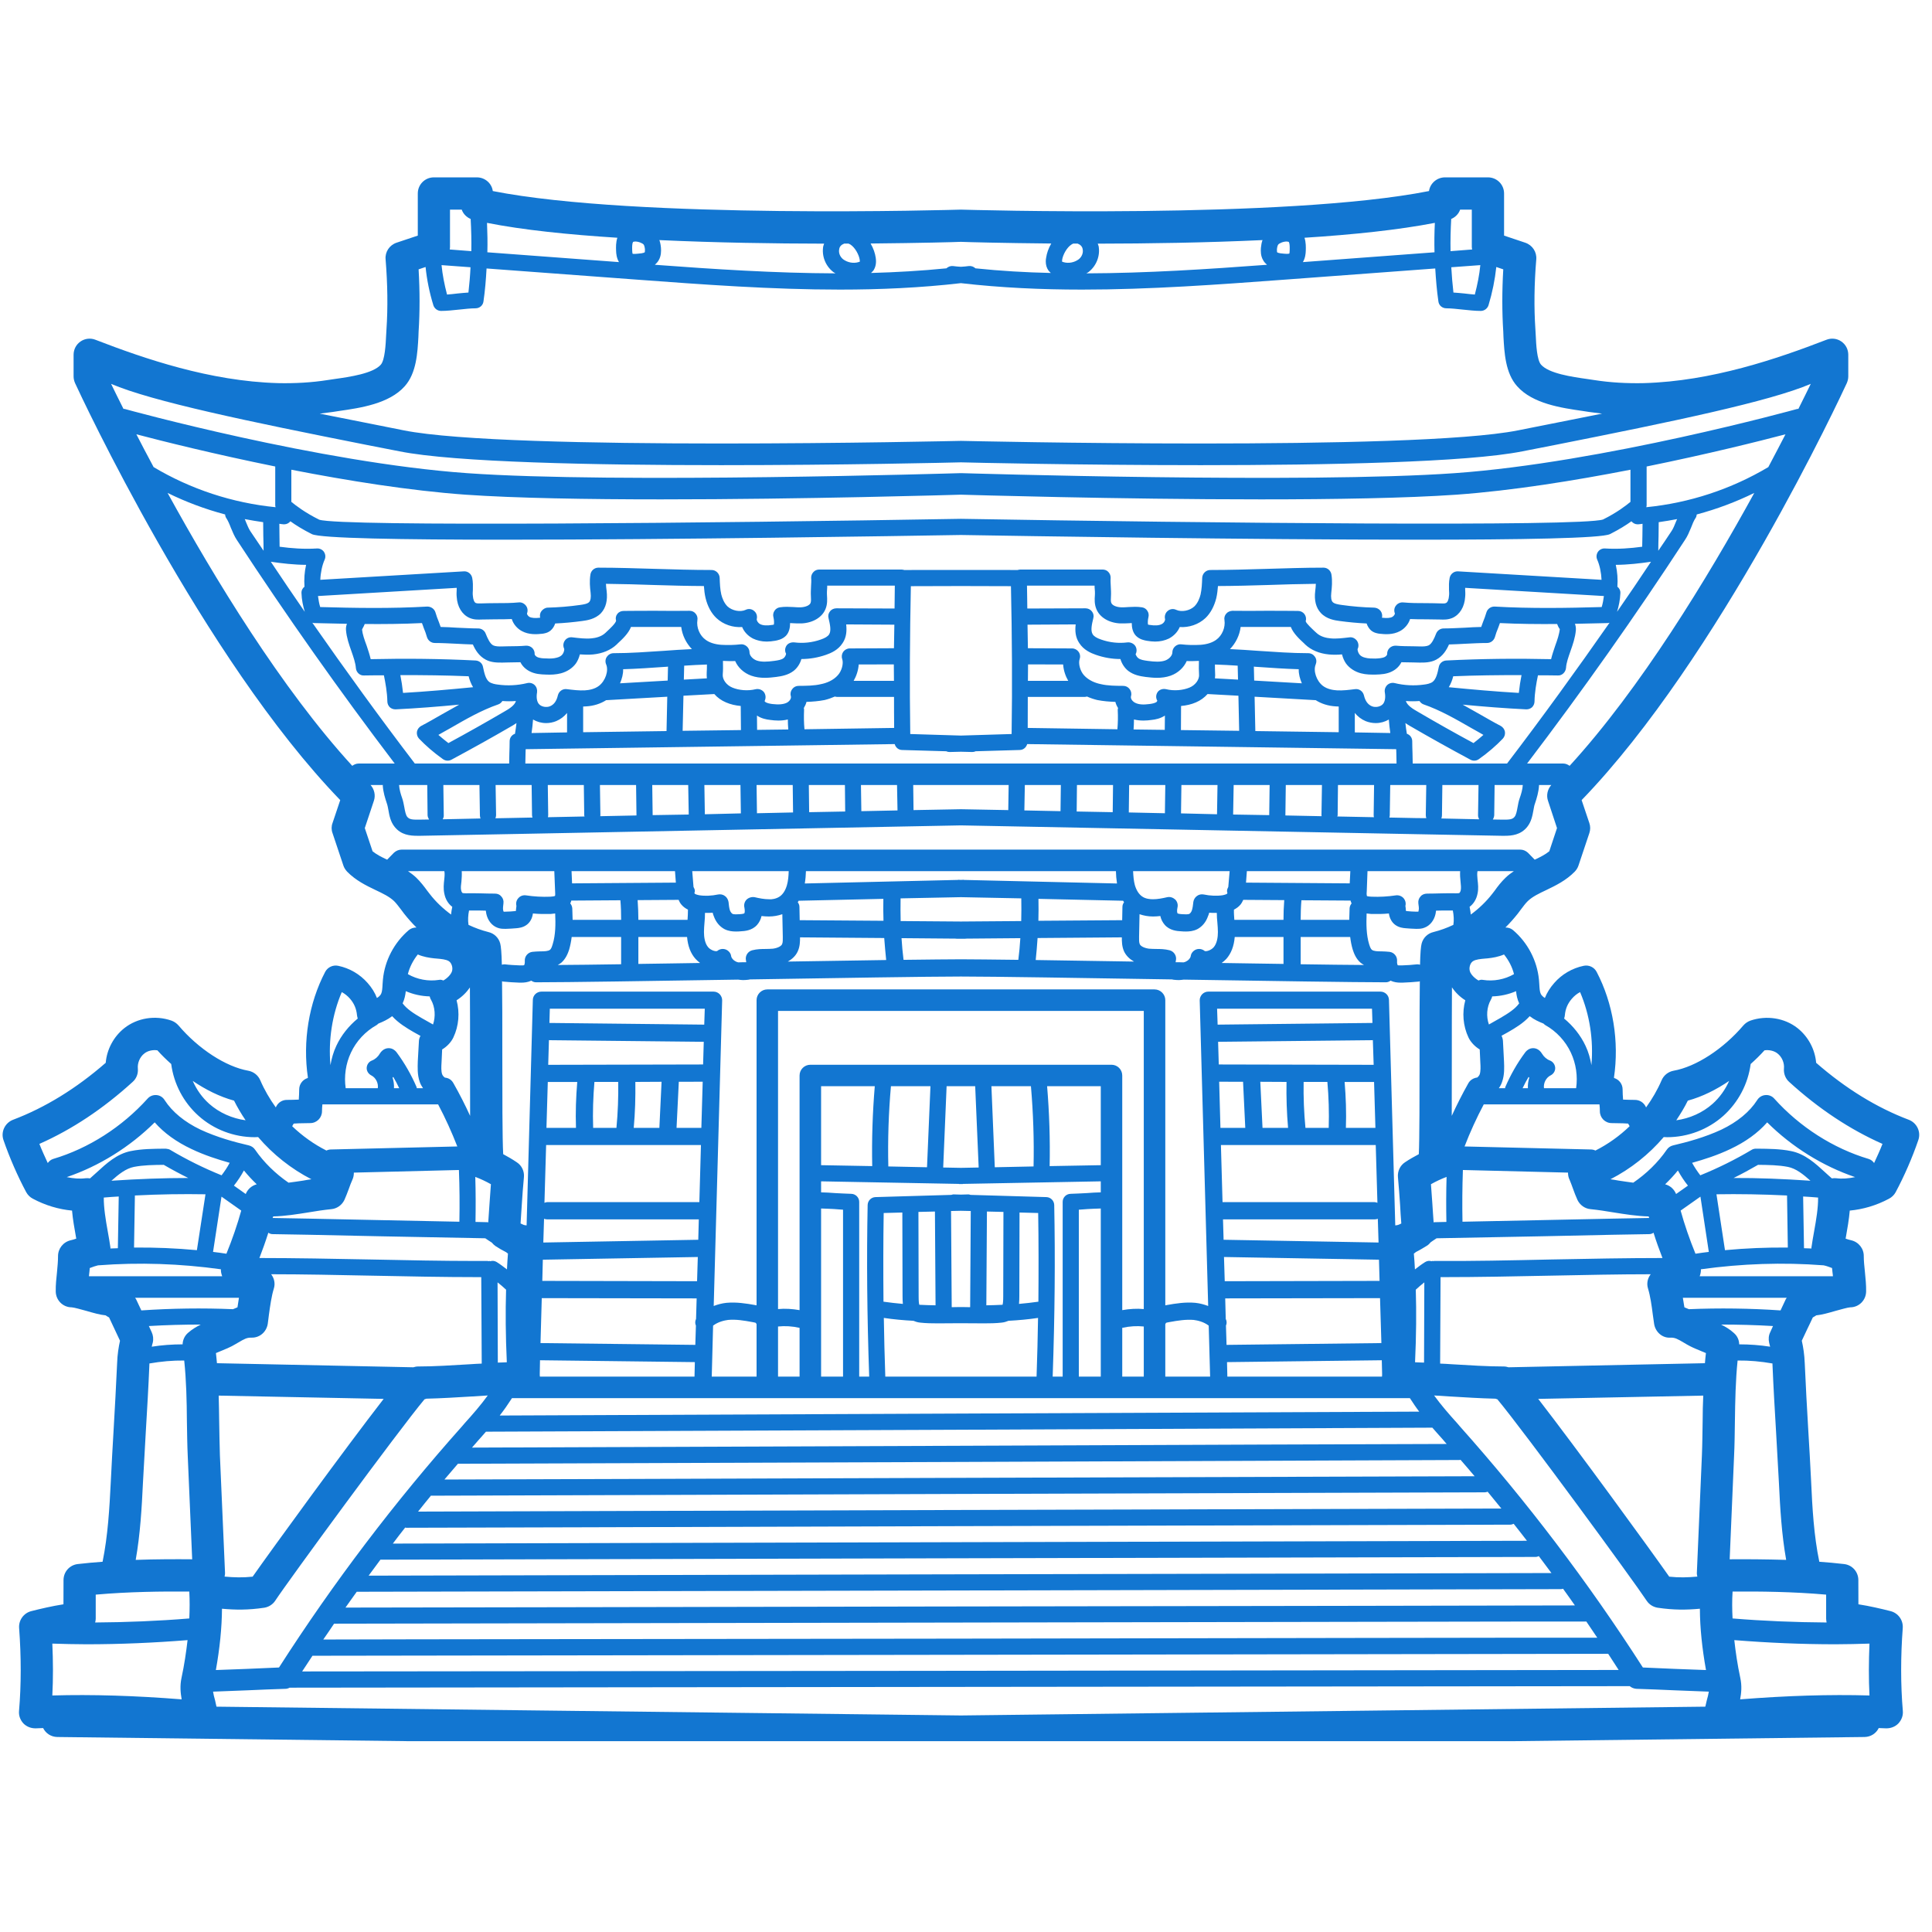 <svg version="1.2" preserveAspectRatio="xMidYMid meet" height="150" viewBox="0 0 112.5 112.5" zoomAndPan="magnify" width="150" xmlns:xlink="http://www.w3.org/1999/xlink" xmlns="http://www.w3.org/2000/svg"><defs><clipPath id="aff326b22a"><path d="M 0 10.289 L 112 10.289 L 112 101.387 L 0 101.387 Z M 0 10.289"></path></clipPath></defs><g id="4f13ac5200"><g clip-path="url(#aff326b22a)" clip-rule="nonzero"><path d="M 6.863 72.684 L 6.914 69.672 C 6.633 69.688 6.336 69.707 6.043 69.734 C 6.039 70.332 6.152 71.023 6.273 71.695 C 6.332 72.02 6.387 72.336 6.43 72.641 C 6.43 72.656 6.43 72.684 6.43 72.699 C 6.574 72.695 6.719 72.691 6.863 72.684 Z M 10.961 68.594 C 10.477 68.355 10 68.098 9.535 67.828 C 8.93 67.836 8.355 67.84 7.797 67.949 C 7.328 68.043 6.914 68.375 6.488 68.754 C 8.062 68.648 9.551 68.594 10.961 68.594 Z M 10.57 97.699 C 10.734 96.934 10.84 96.207 10.922 95.504 C 8.965 95.66 7 95.746 5.035 95.746 C 4.371 95.746 3.715 95.727 3.047 95.707 C 3.094 96.734 3.098 97.754 3.047 98.727 C 5.367 98.66 7.859 98.738 10.578 98.953 C 10.512 98.574 10.469 98.168 10.57 97.699 Z M 11.023 94.242 C 11.047 93.707 11.051 93.184 11.023 92.691 C 11.023 92.688 11.023 92.684 11.023 92.676 C 9.43 92.664 7.512 92.684 5.574 92.855 L 5.574 94.254 C 5.574 94.336 5.559 94.41 5.539 94.477 C 7.371 94.465 9.207 94.391 11.023 94.242 Z M 10.938 77.621 C 11.188 77.398 11.449 77.25 11.691 77.129 C 10.684 77.129 9.668 77.156 8.668 77.215 C 8.723 77.336 8.781 77.461 8.832 77.57 C 8.918 77.754 8.945 77.977 8.895 78.184 C 8.867 78.262 8.855 78.34 8.836 78.418 C 9.43 78.324 10.031 78.281 10.633 78.281 C 10.641 78.031 10.746 77.793 10.938 77.621 Z M 11.191 90.797 L 10.934 84.82 C 10.902 84.137 10.895 83.445 10.883 82.75 C 10.875 81.574 10.848 80.375 10.727 79.223 C 10.047 79.215 9.371 79.277 8.699 79.395 C 8.699 79.414 8.699 79.438 8.699 79.453 C 8.645 80.773 8.566 82.094 8.488 83.41 C 8.43 84.387 8.375 85.367 8.324 86.344 C 8.254 87.812 8.168 89.328 7.902 90.832 C 9.078 90.789 10.203 90.789 11.191 90.797 Z M 11.465 72.797 L 11.965 69.543 C 10.66 69.52 9.293 69.539 7.855 69.613 L 7.805 72.645 C 9.023 72.633 10.254 72.684 11.465 72.797 Z M 5.18 74.316 L 12.938 74.316 C 12.891 74.188 12.855 74.047 12.863 73.91 C 10.496 73.582 8.102 73.496 5.723 73.68 C 5.711 73.68 5.703 73.684 5.695 73.684 C 5.559 73.715 5.398 73.773 5.234 73.836 C 5.227 73.836 5.227 73.836 5.227 73.836 C 5.219 73.98 5.199 74.121 5.184 74.258 C 5.184 74.281 5.184 74.301 5.18 74.316 Z M 12.902 68.438 C 13.082 68.203 13.238 67.969 13.375 67.711 C 12.684 67.516 11.898 67.266 11.148 66.906 C 10.285 66.5 9.551 65.977 9.008 65.355 C 7.559 66.793 5.773 67.902 3.887 68.543 C 4.277 68.625 4.652 68.652 4.977 68.609 C 5.066 68.598 5.152 68.605 5.242 68.617 C 5.367 68.512 5.488 68.391 5.625 68.273 C 6.203 67.742 6.801 67.191 7.613 67.027 C 8.266 66.895 8.922 66.895 9.562 66.887 L 9.656 66.887 C 9.727 66.902 9.832 66.906 9.898 66.949 C 10.859 67.52 11.867 68.02 12.902 68.438 Z M 14.301 65.234 C 14.051 64.863 13.824 64.484 13.629 64.09 C 12.781 63.859 11.965 63.445 11.223 62.941 C 11.449 63.453 11.773 63.91 12.18 64.273 C 12.762 64.793 13.523 65.129 14.301 65.234 Z M 13.828 76.125 C 13.852 75.945 13.887 75.762 13.914 75.57 L 7.867 75.57 C 7.875 75.598 7.902 75.613 7.918 75.641 C 8.012 75.84 8.117 76.066 8.23 76.305 C 10.004 76.184 11.793 76.16 13.566 76.234 C 13.652 76.195 13.734 76.16 13.828 76.125 Z M 14.047 70.492 L 12.898 69.68 L 12.406 72.898 C 12.664 72.926 12.926 72.965 13.184 73.004 C 13.523 72.176 13.828 71.289 14.047 70.492 Z M 14.949 68.961 C 14.68 68.703 14.434 68.438 14.203 68.156 C 14.035 68.469 13.84 68.762 13.621 69.039 L 14.309 69.527 C 14.422 69.246 14.656 69.039 14.949 68.961 Z M 15.348 32.07 C 15.348 31.785 15.34 31.488 15.332 31.195 C 15.332 30.934 15.324 30.668 15.324 30.406 C 14.961 30.355 14.605 30.293 14.25 30.227 C 14.273 30.277 14.301 30.328 14.316 30.383 C 14.398 30.582 14.484 30.789 14.574 30.926 C 14.828 31.309 15.086 31.688 15.348 32.07 Z M 16.047 29.535 C 16.039 29.5 16.027 29.465 16.027 29.43 L 16.027 27.164 C 12.461 26.441 9.438 25.684 7.941 25.289 C 8.242 25.875 8.578 26.516 8.945 27.199 C 11.109 28.488 13.531 29.285 16.047 29.535 Z M 17.73 34.164 C 17.699 33.738 17.73 33.297 17.824 32.891 C 17.113 32.887 16.422 32.805 15.77 32.711 C 16.422 33.688 17.078 34.66 17.746 35.625 C 17.648 35.293 17.566 34.922 17.555 34.535 C 17.547 34.383 17.617 34.25 17.73 34.164 Z M 17.656 68.746 C 17.812 68.719 17.973 68.688 18.133 68.668 C 16.957 68.062 15.895 67.223 15.031 66.211 C 14.961 66.211 14.898 66.219 14.828 66.219 C 13.629 66.219 12.449 65.773 11.559 64.973 C 10.684 64.188 10.121 63.113 9.969 61.957 C 9.676 61.695 9.406 61.43 9.164 61.16 C 8.887 61.121 8.598 61.188 8.41 61.34 C 8.145 61.539 7.996 61.898 8.027 62.223 C 8.055 62.52 7.941 62.812 7.719 63.004 C 6.004 64.566 4.184 65.773 2.293 66.609 C 2.441 66.988 2.613 67.359 2.781 67.723 C 2.863 67.613 2.961 67.527 3.098 67.484 C 5.16 66.871 7.105 65.625 8.594 63.973 C 8.723 63.824 8.918 63.75 9.113 63.766 C 9.309 63.781 9.48 63.887 9.586 64.059 C 10.027 64.742 10.746 65.336 11.68 65.781 C 12.641 66.227 13.633 66.496 14.484 66.695 C 14.637 66.73 14.77 66.82 14.855 66.949 C 15.375 67.699 16.047 68.348 16.801 68.867 C 17.086 68.832 17.367 68.789 17.656 68.746 Z M 20.832 59.309 C 20.812 59.25 20.797 59.188 20.789 59.121 C 20.754 58.746 20.625 58.434 20.375 58.148 C 20.242 57.996 20.078 57.863 19.902 57.77 C 19.344 59.074 19.113 60.555 19.242 62.023 C 19.309 61.637 19.414 61.254 19.586 60.895 C 19.871 60.281 20.312 59.738 20.832 59.309 Z M 22.34 81.457 L 12.734 81.266 C 12.75 81.75 12.754 82.242 12.762 82.723 C 12.777 83.398 12.781 84.074 12.805 84.742 L 13.102 91.555 C 13.109 91.645 13.094 91.723 13.078 91.805 C 13.641 91.855 14.129 91.871 14.711 91.809 C 15.844 90.195 20.07 84.383 22.34 81.457 Z M 20.879 44.461 L 22.984 44.461 C 19.777 40.242 16.688 35.867 13.789 31.438 C 13.652 31.234 13.547 30.98 13.445 30.738 C 13.367 30.527 13.27 30.305 13.176 30.168 C 13.133 30.105 13.113 30.031 13.109 29.957 C 11.949 29.648 10.828 29.23 9.758 28.703 C 12.469 33.641 16.387 40.09 20.512 44.594 C 20.617 44.516 20.746 44.461 20.879 44.461 Z M 22.941 63.367 L 23.246 63.367 C 23.141 63.145 23.031 62.926 22.902 62.711 C 22.891 62.727 22.875 62.734 22.859 62.75 C 22.922 62.949 22.953 63.156 22.941 63.367 Z M 24.27 63.367 L 24.633 63.367 C 24.551 63.25 24.484 63.125 24.441 63 C 24.293 62.574 24.32 62.148 24.328 61.801 L 24.395 60.605 C 24.402 60.5 24.434 60.406 24.484 60.32 L 24.078 60.094 C 23.68 59.863 23.203 59.578 22.836 59.172 C 22.57 59.375 22.289 59.5 22.035 59.602 C 22 59.629 21.973 59.664 21.934 59.688 C 21.281 60.051 20.746 60.625 20.434 61.297 C 20.133 61.938 20.027 62.668 20.129 63.367 L 22 63.367 C 22.043 63.074 21.883 62.75 21.621 62.621 C 21.453 62.535 21.344 62.363 21.352 62.18 C 21.363 61.992 21.473 61.828 21.648 61.758 C 21.836 61.688 22.008 61.539 22.105 61.367 C 22.305 61.039 22.59 60.996 22.797 61.059 C 22.969 61.117 23.062 61.234 23.098 61.281 C 23.559 61.902 23.949 62.586 24.258 63.301 C 24.262 63.32 24.262 63.344 24.27 63.367 Z M 24.449 47.727 C 24.629 47.723 24.801 47.723 24.984 47.719 C 24.941 47.648 24.906 47.57 24.898 47.477 L 24.879 45.711 L 23.238 45.711 C 23.254 45.977 23.336 46.246 23.418 46.477 C 23.48 46.652 23.508 46.828 23.543 47.004 C 23.582 47.223 23.625 47.449 23.711 47.562 C 23.844 47.723 24.023 47.734 24.449 47.727 Z M 25.215 59.656 C 25.371 59.195 25.34 58.645 25.098 58.215 C 25.059 58.16 25.039 58.09 25.02 58.02 C 24.543 58.008 24.07 57.906 23.629 57.715 C 23.605 57.945 23.555 58.191 23.445 58.426 C 23.688 58.754 24.074 59.004 24.551 59.281 Z M 26.266 53.254 C 26.281 53.105 26.301 52.953 26.336 52.805 C 26.102 52.633 25.938 52.363 25.875 52.043 C 25.809 51.75 25.84 51.469 25.867 51.227 C 25.891 51.02 25.902 50.855 25.875 50.727 L 23.758 50.727 C 23.918 50.84 24.078 50.953 24.238 51.105 C 24.492 51.352 24.695 51.617 24.871 51.859 L 25.02 52.051 C 25.371 52.508 25.797 52.91 26.266 53.254 Z M 26.316 56.566 C 26.387 56.355 26.301 56.074 26.137 55.969 C 25.98 55.867 25.703 55.84 25.418 55.816 L 25.285 55.805 C 24.992 55.773 24.648 55.719 24.328 55.578 C 24.059 55.918 23.855 56.305 23.75 56.723 C 24.289 57.035 24.945 57.156 25.559 57.059 C 25.652 57.035 25.738 57.062 25.816 57.094 C 26.043 56.965 26.254 56.75 26.316 56.566 Z M 19.27 66.934 L 26.629 66.758 C 26.301 65.918 25.93 65.098 25.512 64.309 L 18.773 64.309 C 18.758 64.441 18.75 64.578 18.75 64.707 C 18.75 65.09 18.445 65.398 18.062 65.398 C 17.84 65.398 17.625 65.406 17.406 65.41 C 17.305 65.418 17.207 65.418 17.105 65.426 C 17.098 65.441 17.086 65.461 17.07 65.48 C 17.047 65.512 17.035 65.543 17.016 65.582 C 17.605 66.145 18.273 66.625 19.008 66.996 C 19.086 66.957 19.18 66.934 19.27 66.934 Z M 26.75 71.141 C 26.77 70.141 26.762 69.133 26.723 68.129 L 20.605 68.281 C 20.605 68.426 20.582 68.562 20.52 68.695 C 20.449 68.855 20.379 69.031 20.316 69.215 C 20.234 69.438 20.148 69.664 20.055 69.871 C 19.91 70.176 19.613 70.383 19.285 70.41 C 18.852 70.453 18.418 70.52 17.957 70.598 C 17.293 70.703 16.609 70.816 15.91 70.832 C 15.895 70.859 15.887 70.891 15.875 70.922 C 16.246 70.922 19.109 70.984 22.141 71.047 C 23.824 71.082 25.531 71.117 26.75 71.141 Z M 27.547 40.016 C 27.422 39.809 27.34 39.586 27.289 39.379 C 25.98 39.324 24.645 39.309 23.312 39.312 C 23.375 39.629 23.43 39.977 23.469 40.348 C 24.828 40.27 26.188 40.148 27.547 40.016 Z M 27.375 64.977 C 27.371 64.078 27.371 62.914 27.371 61.41 C 27.371 60.121 27.371 58.668 27.363 57.5 C 27.164 57.789 26.895 58.055 26.586 58.246 C 26.781 58.961 26.719 59.742 26.398 60.414 C 26.281 60.664 26.043 60.934 25.746 61.109 L 25.711 61.871 C 25.695 62.117 25.684 62.371 25.746 62.555 C 25.773 62.637 25.867 62.73 25.91 62.75 C 26.137 62.77 26.309 62.891 26.414 63.094 C 26.762 63.707 27.082 64.336 27.375 64.977 Z M 27.398 15.562 L 25.711 15.438 C 25.766 16 25.879 16.574 26.031 17.152 C 26.223 17.137 26.422 17.117 26.637 17.09 C 26.852 17.074 27.062 17.043 27.277 17.035 C 27.332 16.547 27.375 16.051 27.398 15.562 Z M 27.445 14.625 C 27.457 13.996 27.441 13.375 27.406 12.75 C 27.164 12.648 26.969 12.449 26.887 12.207 L 26.203 12.207 L 26.203 14.395 C 26.203 14.441 26.191 14.484 26.188 14.527 Z M 25.781 47.707 C 26.512 47.691 27.25 47.68 27.98 47.66 C 27.961 47.605 27.945 47.547 27.945 47.477 L 27.918 45.711 L 25.816 45.711 L 25.84 47.465 C 25.848 47.555 25.816 47.637 25.781 47.707 Z M 28.051 79.402 L 28.023 74.367 C 27.965 74.367 27.898 74.367 27.832 74.367 C 25.859 74.367 23.691 74.324 21.594 74.281 C 19.641 74.242 17.641 74.199 15.789 74.199 C 15.969 74.43 16.039 74.742 15.945 75.035 C 15.812 75.457 15.73 76.039 15.66 76.547 C 15.641 76.742 15.609 76.922 15.59 77.094 C 15.512 77.562 15.121 77.906 14.637 77.891 C 14.379 77.883 14.223 77.969 13.859 78.184 C 13.746 78.254 13.633 78.312 13.508 78.383 C 13.305 78.488 13.09 78.574 12.875 78.664 C 12.762 78.707 12.668 78.746 12.574 78.789 C 12.598 78.98 12.613 79.188 12.633 79.379 L 24.07 79.617 C 24.148 79.594 24.238 79.57 24.328 79.57 C 25.305 79.57 26.344 79.5 27.348 79.441 C 27.582 79.422 27.812 79.414 28.051 79.402 Z M 28.402 81.258 C 28.094 81.273 27.785 81.297 27.477 81.316 C 26.605 81.367 25.711 81.426 24.832 81.445 C 24.797 81.457 24.758 81.473 24.719 81.48 C 23.18 83.324 16.777 92.066 16.027 93.207 C 15.883 93.426 15.652 93.574 15.391 93.617 C 14.441 93.758 13.703 93.746 12.926 93.676 C 12.918 94.785 12.797 95.98 12.57 97.246 C 13.16 97.227 13.75 97.203 14.355 97.18 C 14.992 97.148 15.625 97.121 16.246 97.098 C 19.414 92.156 23.004 87.426 26.914 83.043 L 27.043 82.891 C 27.535 82.348 27.996 81.816 28.402 81.258 Z M 28.508 70.039 C 28.535 69.68 28.559 69.316 28.586 68.957 C 28.289 68.789 27.988 68.648 27.676 68.531 C 27.703 69.406 27.703 70.285 27.688 71.152 C 28.059 71.16 28.309 71.168 28.387 71.168 C 28.402 71.168 28.418 71.176 28.43 71.18 C 28.453 70.797 28.484 70.422 28.508 70.039 Z M 28.988 79.344 C 29.16 79.344 29.336 79.328 29.512 79.324 C 29.441 77.785 29.43 76.395 29.469 75.098 C 29.312 74.949 29.141 74.805 28.973 74.672 Z M 29.52 73.918 C 29.535 73.602 29.555 73.297 29.578 72.996 C 29.543 72.969 29.504 72.941 29.469 72.914 C 29.242 72.801 29.035 72.676 28.859 72.562 C 28.781 72.508 28.703 72.438 28.637 72.355 C 28.508 72.277 28.383 72.188 28.258 72.105 C 27.574 72.094 24.922 72.043 22.121 71.988 C 19.207 71.922 16.195 71.863 15.867 71.863 C 15.773 71.863 15.695 71.828 15.625 71.781 C 15.461 72.301 15.281 72.797 15.105 73.254 C 17.148 73.254 19.414 73.297 21.613 73.34 C 23.668 73.383 25.781 73.426 27.719 73.426 C 27.945 73.426 28.172 73.426 28.395 73.426 C 28.418 73.426 28.43 73.434 28.445 73.441 C 28.465 73.434 28.48 73.426 28.496 73.426 C 28.516 73.426 28.535 73.434 28.551 73.441 C 28.672 73.402 28.809 73.418 28.922 73.488 C 29.129 73.617 29.32 73.766 29.52 73.918 Z M 29.988 42.727 C 30.023 42.52 30.051 42.312 30.074 42.105 C 29.984 42.168 29.887 42.223 29.812 42.27 C 28.652 42.945 27.469 43.602 26.293 44.234 C 26.223 44.273 26.145 44.293 26.066 44.293 C 25.973 44.293 25.879 44.266 25.789 44.203 C 25.258 43.824 24.789 43.418 24.402 43.012 C 24.301 42.906 24.258 42.758 24.277 42.613 C 24.301 42.469 24.395 42.344 24.52 42.273 C 24.934 42.059 25.332 41.824 25.73 41.598 C 26.059 41.41 26.395 41.223 26.738 41.031 C 25.504 41.148 24.27 41.246 23.047 41.305 C 23.031 41.305 23.031 41.305 23.023 41.305 C 22.902 41.305 22.785 41.262 22.695 41.18 C 22.609 41.09 22.555 40.973 22.555 40.84 C 22.547 40.32 22.445 39.77 22.355 39.324 C 21.973 39.324 21.586 39.324 21.207 39.332 C 20.961 39.355 20.746 39.156 20.723 38.902 C 20.699 38.59 20.582 38.262 20.461 37.914 C 20.324 37.527 20.184 37.133 20.148 36.703 C 20.133 36.559 20.16 36.43 20.203 36.324 C 19.551 36.312 18.914 36.297 18.281 36.281 C 18.254 36.273 18.219 36.266 18.188 36.262 C 20.125 39.039 22.113 41.785 24.156 44.461 L 29.648 44.461 C 29.656 44.258 29.656 44.059 29.66 43.867 C 29.668 43.625 29.676 43.398 29.676 43.164 C 29.676 42.957 29.805 42.789 29.988 42.727 Z M 30.043 40.82 C 29.781 40.84 29.52 40.84 29.254 40.82 C 29.199 40.902 29.129 40.973 29.027 41.012 C 28.023 41.359 27.137 41.875 26.199 42.414 C 25.973 42.535 25.754 42.668 25.527 42.793 C 25.711 42.949 25.902 43.113 26.109 43.27 C 27.191 42.684 28.273 42.074 29.336 41.453 C 29.656 41.273 29.969 41.074 30.043 40.82 Z M 29.422 47.637 L 31.008 47.605 C 30.996 47.562 30.98 47.523 30.98 47.477 L 30.957 45.711 L 28.859 45.711 L 28.887 47.465 C 28.887 47.527 28.871 47.594 28.848 47.648 C 29.043 47.641 29.234 47.637 29.422 47.637 Z M 32.32 52.164 C 32.336 52.133 32.328 51.957 32.324 51.902 L 32.277 50.727 L 26.887 50.727 C 26.898 50.926 26.887 51.125 26.871 51.312 C 26.844 51.523 26.82 51.703 26.852 51.836 C 26.871 51.938 26.922 51.996 26.938 52 C 26.969 52.016 27.07 52.008 27.133 52.016 C 27.422 52.008 27.707 52.016 27.988 52.02 C 28.266 52.027 28.535 52.035 28.816 52.035 C 28.973 52.035 29.098 52.086 29.191 52.199 C 29.293 52.309 29.336 52.449 29.316 52.598 C 29.301 52.754 29.273 52.898 29.301 53.012 C 29.305 53.055 29.328 53.086 29.336 53.09 C 29.344 53.09 29.422 53.086 29.449 53.086 C 29.625 53.086 29.801 53.07 29.969 53.055 C 30 53.055 30.02 53.047 30.039 53.047 C 30.043 52.984 30.051 52.934 30.055 52.883 C 30.062 52.836 30.074 52.766 30.07 52.742 C 30.031 52.578 30.074 52.414 30.188 52.293 C 30.301 52.164 30.469 52.113 30.633 52.137 C 31.098 52.207 31.566 52.234 32.035 52.215 C 32.25 52.199 32.305 52.18 32.32 52.164 Z M 32.18 54.992 C 32.355 54.43 32.355 53.805 32.328 53.191 C 32.227 53.203 32.141 53.211 32.078 53.219 C 31.73 53.227 31.379 53.227 31.031 53.191 C 30.996 53.469 30.867 53.711 30.66 53.859 C 30.445 54.016 30.199 54.039 30.062 54.051 C 29.871 54.066 29.676 54.082 29.473 54.086 C 29.449 54.086 29.422 54.086 29.398 54.086 C 29.262 54.086 29.109 54.082 28.953 54.016 C 28.637 53.895 28.395 53.586 28.316 53.203 C 28.305 53.148 28.297 53.086 28.289 53.027 C 28.184 53.027 28.078 53.02 27.965 53.02 C 27.754 53.02 27.535 53.02 27.312 53.02 C 27.258 53.289 27.238 53.582 27.281 53.855 C 27.652 54.031 28.039 54.172 28.438 54.273 C 28.781 54.352 29.043 54.613 29.129 54.945 C 29.172 55.113 29.207 55.469 29.223 56.176 C 29.273 56.16 29.328 56.152 29.387 56.152 C 29.68 56.188 29.977 56.203 30.277 56.215 C 30.453 56.223 30.508 56.211 30.523 56.195 C 30.531 56.191 30.57 56.102 30.559 55.945 C 30.547 55.691 30.734 55.461 30.996 55.426 C 31.145 55.41 31.293 55.402 31.453 55.398 C 31.699 55.398 31.922 55.391 32.027 55.305 C 32.113 55.234 32.16 55.059 32.18 54.992 Z M 33.02 42.648 L 33.02 41.516 C 32.848 41.723 32.637 41.887 32.383 41.992 C 32.199 42.066 32 42.105 31.801 42.105 C 31.527 42.105 31.266 42.031 31.039 41.898 C 31.023 42.164 30.988 42.418 30.953 42.684 Z M 33.613 63.004 L 31.898 63.004 L 31.82 65.676 L 33.539 65.676 C 33.508 64.785 33.539 63.887 33.613 63.004 Z M 31.906 47.586 L 34.039 47.543 C 34.035 47.523 34.02 47.508 34.02 47.477 L 33.996 45.711 L 31.898 45.711 L 31.922 47.465 C 31.922 47.512 31.91 47.547 31.906 47.586 Z M 35.895 65.676 C 35.98 64.785 36.012 63.887 36 63 L 34.613 63 C 34.539 63.883 34.508 64.777 34.539 65.66 C 34.539 65.66 34.535 65.668 34.535 65.676 Z M 28.379 14.691 L 36.043 15.262 C 35.902 15.023 35.879 14.766 35.875 14.598 C 35.867 14.391 35.859 14.117 35.949 13.844 C 33.105 13.664 30.445 13.391 28.359 12.977 C 28.383 13.547 28.395 14.125 28.379 14.691 Z M 36.168 53.562 L 36.168 53.539 C 36.168 53.191 36.16 52.797 36.125 52.422 L 33.266 52.441 C 33.258 52.496 33.23 52.551 33.207 52.605 C 33.273 52.684 33.316 52.785 33.324 52.898 C 33.332 53.109 33.336 53.336 33.344 53.562 Z M 36.168 56.148 L 36.168 54.562 L 33.289 54.562 C 33.258 54.809 33.211 55.051 33.141 55.297 C 33.07 55.512 32.949 55.828 32.68 56.062 C 32.613 56.117 32.543 56.152 32.477 56.191 C 33.449 56.188 34.715 56.168 36.168 56.148 Z M 37.062 47.484 C 37.062 47.484 37.062 47.484 37.062 47.477 L 37.039 45.711 L 34.934 45.711 L 34.961 47.465 C 34.961 47.492 34.953 47.508 34.953 47.527 Z M 37.543 14.688 C 37.547 14.68 37.559 14.645 37.555 14.508 C 37.535 14.344 37.504 14.273 37.477 14.238 C 37.41 14.16 37.156 14.047 36.949 14.066 C 36.895 14.074 36.859 14.082 36.859 14.098 C 36.801 14.203 36.809 14.395 36.812 14.559 C 36.812 14.609 36.82 14.742 36.84 14.781 L 36.844 14.781 C 36.871 14.781 36.945 14.793 37.133 14.773 C 37.504 14.75 37.543 14.688 37.543 14.688 Z M 38.395 65.676 L 38.523 62.992 L 36.996 63 C 37.008 63.887 36.984 64.785 36.902 65.676 Z M 38.812 42.57 L 38.855 40.57 L 35.316 40.77 C 35.312 40.77 35.305 40.77 35.297 40.77 C 34.973 40.977 34.57 41.109 34.121 41.133 C 34.066 41.141 34.008 41.133 33.957 41.141 L 33.957 42.637 Z M 38.879 39.629 L 38.898 38.816 C 38.836 38.824 38.773 38.832 38.711 38.832 C 37.922 38.887 37.105 38.945 36.285 38.969 C 36.293 39.25 36.215 39.523 36.105 39.789 Z M 39.355 51.395 L 39.305 50.727 L 33.281 50.727 L 33.312 51.438 Z M 40.289 37.797 C 39.953 37.449 39.727 36.988 39.668 36.508 C 39.191 36.512 38.711 36.508 38.23 36.508 C 37.734 36.508 37.234 36.508 36.742 36.508 C 36.594 36.887 36.242 37.215 35.98 37.457 L 35.902 37.535 C 35.562 37.855 35.082 38.055 34.527 38.109 C 34.266 38.133 34.008 38.121 33.766 38.105 C 33.715 38.316 33.621 38.512 33.531 38.637 C 33.336 38.902 33.031 39.109 32.664 39.207 C 32.363 39.285 32.066 39.293 31.801 39.281 C 31.484 39.273 31.152 39.25 30.848 39.094 C 30.602 38.969 30.41 38.781 30.305 38.562 C 30.074 38.566 29.836 38.574 29.605 38.574 L 29.273 38.582 C 28.949 38.586 28.602 38.582 28.281 38.41 C 27.891 38.203 27.676 37.848 27.535 37.527 C 27.207 37.52 26.879 37.5 26.559 37.484 C 26.145 37.465 25.73 37.441 25.316 37.441 C 25.109 37.441 24.926 37.301 24.863 37.102 C 24.812 36.922 24.746 36.73 24.668 36.551 C 24.641 36.461 24.605 36.375 24.57 36.281 C 23.461 36.336 22.34 36.344 21.238 36.336 C 21.207 36.426 21.16 36.508 21.129 36.562 C 21.109 36.594 21.09 36.645 21.082 36.66 C 21.109 36.93 21.223 37.258 21.352 37.602 C 21.438 37.859 21.523 38.117 21.586 38.383 C 23.645 38.336 25.695 38.359 27.695 38.461 C 27.91 38.473 28.09 38.625 28.125 38.836 C 28.203 39.207 28.281 39.551 28.488 39.707 C 28.617 39.801 28.824 39.844 28.992 39.863 C 29.547 39.941 30.137 39.914 30.695 39.777 C 30.852 39.738 31.016 39.781 31.129 39.887 C 31.246 40 31.293 40.156 31.273 40.312 C 31.223 40.598 31.258 40.84 31.371 40.984 C 31.504 41.152 31.805 41.215 32.027 41.125 C 32.262 41.027 32.41 40.816 32.484 40.492 C 32.543 40.25 32.77 40.094 33.004 40.129 C 33.359 40.172 33.723 40.219 34.059 40.199 C 34.297 40.184 34.629 40.129 34.879 39.934 C 35.254 39.645 35.453 39.055 35.297 38.691 C 35.234 38.547 35.246 38.379 35.336 38.246 C 35.426 38.117 35.566 38.035 35.73 38.035 C 36.699 38.035 37.691 37.961 38.652 37.898 C 39.188 37.859 39.742 37.82 40.289 37.797 Z M 40.035 53.562 C 40.047 53.367 40.062 53.176 40.059 52.977 C 40.059 52.973 40.059 52.969 40.059 52.969 C 39.922 52.898 39.781 52.805 39.668 52.664 C 39.598 52.578 39.551 52.484 39.516 52.398 L 37.129 52.414 C 37.156 52.805 37.172 53.191 37.172 53.539 L 37.172 53.562 Z M 40.105 47.43 L 40.074 45.711 L 37.98 45.711 L 38.004 47.465 Z M 40.441 80.16 L 40.461 79.316 L 31.445 79.207 L 31.43 79.992 C 31.43 80.047 31.43 80.105 31.438 80.16 Z M 40.531 76.801 L 40.566 75.605 L 31.547 75.59 L 31.473 78.207 L 40.488 78.312 L 40.523 77.191 C 40.465 77.066 40.473 76.922 40.531 76.801 Z M 40.766 56.074 C 40.676 56.004 40.578 55.922 40.504 55.84 C 40.215 55.52 40.055 55.09 40.008 54.562 L 37.172 54.562 L 37.172 56.129 C 38.305 56.117 39.52 56.09 40.766 56.074 Z M 40.59 74.605 L 40.633 73.195 L 31.609 73.352 L 31.578 74.586 Z M 40.66 72.191 L 40.691 71.004 L 31.863 71.004 C 31.801 71.004 31.734 70.992 31.68 70.969 L 31.637 72.352 Z M 40.723 70 L 40.816 66.676 L 31.801 66.676 L 31.703 70.039 C 31.754 70.02 31.809 70 31.863 70 Z M 40.84 65.676 L 40.918 62.988 L 39.527 62.992 L 39.395 65.676 Z M 40.941 61.984 L 40.98 60.664 L 31.992 60.57 C 31.984 60.57 31.973 60.562 31.965 60.562 L 31.922 62.004 Z M 41.008 59.664 L 41.039 58.738 L 32.016 58.738 L 31.992 59.566 C 32 59.566 32 59.566 32.004 59.566 Z M 41.152 39.16 C 41.164 39.023 41.164 38.859 41.164 38.695 C 40.723 38.711 40.277 38.73 39.84 38.762 L 39.82 39.574 L 41.16 39.5 C 41.152 39.387 41.145 39.273 41.152 39.16 Z M 43.141 47.363 L 43.117 45.711 L 41.016 45.711 L 41.043 47.414 Z M 43.145 42.512 L 43.133 41.109 C 42.832 41.082 42.539 41.016 42.277 40.902 C 42.008 40.789 41.773 40.621 41.594 40.414 L 39.797 40.512 L 39.75 42.555 Z M 44.055 80.16 L 44.055 77.109 C 44.043 77.086 44.023 77.059 44.016 77.035 C 43.965 77.008 43.879 77 43.809 76.984 C 43.305 76.891 42.848 76.816 42.398 76.859 C 42.184 76.887 41.82 76.965 41.523 77.191 L 41.445 80.16 Z M 45.539 54.984 C 45.59 54.883 45.582 54.707 45.582 54.551 L 45.555 53.234 C 45.312 53.316 45.055 53.367 44.77 53.367 C 44.625 53.367 44.477 53.355 44.344 53.34 C 44.301 53.539 44.211 53.711 44.086 53.855 C 43.793 54.188 43.359 54.219 43.125 54.23 C 43.047 54.238 42.961 54.242 42.859 54.242 C 42.652 54.242 42.414 54.219 42.184 54.102 C 41.906 53.953 41.688 53.695 41.566 53.355 C 41.535 53.285 41.516 53.219 41.5 53.148 C 41.348 53.16 41.203 53.16 41.051 53.156 C 41.051 53.348 41.043 53.539 41.023 53.719 C 41.008 53.902 40.992 54.094 40.992 54.273 C 40.992 54.559 41.039 54.934 41.242 55.164 C 41.414 55.355 41.707 55.422 41.77 55.371 C 41.906 55.258 42.094 55.227 42.262 55.289 C 42.426 55.355 42.555 55.504 42.574 55.676 C 42.598 55.797 42.703 55.918 42.84 55.984 C 42.891 56.012 42.941 56.031 42.996 56.039 C 43.145 56.031 43.297 56.031 43.453 56.031 C 43.445 56.004 43.445 55.973 43.438 55.926 C 43.379 55.668 43.539 55.398 43.809 55.332 C 44.086 55.262 44.352 55.258 44.598 55.258 C 44.73 55.254 44.871 55.254 45 55.242 C 45.27 55.207 45.48 55.105 45.539 54.984 Z M 44.086 42.5 L 45.902 42.477 C 45.887 42.281 45.875 42.086 45.875 41.895 C 45.504 41.988 45.125 41.961 44.855 41.922 C 44.617 41.898 44.328 41.836 44.078 41.668 Z M 45.926 50.727 L 40.309 50.727 L 40.383 51.645 C 40.426 51.723 40.461 51.793 40.461 51.887 C 40.461 51.93 40.445 51.965 40.434 52 C 40.441 52.016 40.445 52.027 40.453 52.035 C 40.453 52.039 40.496 52.086 40.711 52.129 C 41.039 52.184 41.449 52.164 41.812 52.086 C 41.949 52.059 42.098 52.086 42.211 52.172 C 42.324 52.25 42.398 52.383 42.422 52.52 C 42.441 52.703 42.457 52.871 42.504 53.012 C 42.539 53.105 42.598 53.176 42.648 53.211 C 42.73 53.254 42.918 53.242 43.059 53.234 C 43.215 53.227 43.309 53.203 43.34 53.184 C 43.367 53.16 43.383 53.035 43.348 52.855 C 43.305 52.684 43.352 52.508 43.473 52.383 C 43.598 52.266 43.773 52.215 43.938 52.242 C 44.223 52.309 44.508 52.363 44.77 52.363 C 44.926 52.383 45.199 52.34 45.395 52.207 C 45.59 52.078 45.738 51.844 45.824 51.539 C 45.895 51.289 45.918 51.012 45.926 50.727 Z M 46.18 47.309 L 46.16 45.711 L 44.055 45.711 L 44.078 47.355 Z M 46.559 80.16 L 46.559 77.32 C 46.129 77.223 45.707 77.199 45.305 77.242 L 45.305 80.16 Z M 48.652 15.918 C 48.602 15.891 48.551 15.863 48.508 15.828 C 48.055 15.469 47.84 14.887 47.938 14.336 C 47.953 14.285 47.973 14.238 47.988 14.188 C 45.074 14.184 41.688 14.133 38.395 13.98 C 38.445 14.117 38.473 14.266 38.488 14.438 C 38.5 14.617 38.504 14.898 38.359 15.148 C 38.297 15.262 38.215 15.344 38.133 15.418 C 41.602 15.676 45.125 15.906 48.652 15.918 Z M 49.09 80.16 L 49.09 70.441 C 48.914 70.426 48.738 70.414 48.566 70.402 C 48.316 70.391 48.062 70.375 47.812 70.371 L 47.812 80.16 Z M 49.215 47.254 L 49.199 45.711 L 47.098 45.711 L 47.117 47.293 Z M 50.074 15.23 C 50.066 15.223 50.066 15.184 50.062 15.129 C 50.02 14.844 49.797 14.414 49.512 14.234 C 49.473 14.211 49.441 14.195 49.41 14.184 C 49.328 14.184 49.246 14.184 49.16 14.184 C 48.996 14.246 48.887 14.352 48.867 14.508 C 48.82 14.723 48.914 14.949 49.09 15.094 C 49.344 15.285 49.691 15.355 49.992 15.262 C 50.035 15.25 50.062 15.234 50.074 15.23 Z M 50.938 63.25 L 47.812 63.25 L 47.812 67.855 C 47.82 67.855 47.82 67.848 47.82 67.848 L 50.789 67.902 C 50.758 66.359 50.809 64.797 50.938 63.25 Z M 51.445 53.617 C 51.43 53.191 51.43 52.766 51.438 52.34 L 46.551 52.449 C 46.543 52.449 46.543 52.449 46.535 52.449 C 46.523 52.449 46.516 52.449 46.508 52.449 C 46.492 52.477 46.473 52.508 46.453 52.535 C 46.508 52.613 46.551 52.699 46.551 52.805 L 46.566 53.582 Z M 51.602 55.902 C 51.559 55.477 51.52 55.051 51.488 54.621 L 46.586 54.582 C 46.586 54.812 46.586 55.121 46.445 55.414 C 46.328 55.66 46.129 55.848 45.875 55.992 C 47.918 55.961 49.902 55.926 51.602 55.902 Z M 52.055 39.645 C 52.055 39.324 52.047 39.004 52.047 38.688 L 50.004 38.691 C 49.977 39.039 49.867 39.367 49.707 39.645 Z M 52.066 42.387 C 52.059 41.785 52.059 41.184 52.059 40.582 L 48.754 40.582 C 48.703 40.582 48.66 40.57 48.613 40.559 C 48.426 40.641 48.23 40.711 48.02 40.762 C 47.664 40.832 47.312 40.859 46.961 40.871 C 46.934 40.996 46.871 41.117 46.805 41.23 C 46.816 41.273 46.828 41.309 46.82 41.359 C 46.805 41.723 46.809 42.094 46.844 42.465 Z M 52.105 34.102 L 48.168 34.102 C 48.168 34.133 48.168 34.164 48.168 34.195 C 48.156 34.352 48.145 34.516 48.156 34.68 C 48.168 34.883 48.188 35.18 48.07 35.461 C 47.875 35.949 47.34 36.266 46.684 36.301 C 46.508 36.305 46.324 36.301 46.141 36.289 C 46.098 36.289 46.051 36.281 46.008 36.281 C 46.008 36.539 45.953 36.824 45.766 37.02 C 45.547 37.242 45.254 37.289 45.133 37.312 C 44.957 37.34 44.801 37.359 44.648 37.359 C 44.344 37.359 44.078 37.293 43.848 37.184 C 43.551 37.031 43.328 36.789 43.215 36.512 C 42.676 36.551 42.121 36.367 41.719 35.992 C 41.414 35.703 41.203 35.305 41.086 34.828 C 41.031 34.594 41.004 34.359 40.988 34.125 C 40.02 34.121 39.059 34.094 38.125 34.066 C 37.199 34.031 36.242 34.008 35.285 33.996 C 35.289 34.125 35.305 34.266 35.324 34.406 C 35.391 34.957 35.281 35.391 35 35.699 C 34.664 36.055 34.172 36.125 33.906 36.16 C 33.387 36.23 32.859 36.281 32.328 36.305 C 32.277 36.461 32.191 36.602 32.07 36.707 C 31.898 36.859 31.688 36.887 31.586 36.902 C 31.266 36.938 30.797 36.973 30.383 36.746 C 30.117 36.602 29.891 36.344 29.801 36.047 C 29.477 36.062 29.168 36.062 28.859 36.062 C 28.586 36.062 28.309 36.066 28.039 36.074 C 27.859 36.082 27.598 36.094 27.34 35.98 C 26.906 35.789 26.629 35.336 26.594 34.758 C 26.578 34.613 26.586 34.465 26.594 34.32 C 26.594 34.293 26.594 34.266 26.594 34.23 L 18.516 34.707 C 18.547 34.93 18.582 35.148 18.645 35.348 C 20.66 35.406 22.789 35.441 24.883 35.32 C 25.098 35.32 25.297 35.453 25.359 35.668 C 25.41 35.848 25.477 36.031 25.555 36.219 C 25.59 36.312 25.625 36.406 25.66 36.508 C 25.973 36.512 26.293 36.531 26.605 36.551 C 27.02 36.566 27.434 36.594 27.848 36.594 C 28.039 36.594 28.215 36.715 28.281 36.895 C 28.402 37.195 28.531 37.477 28.715 37.578 C 28.844 37.641 29.043 37.648 29.254 37.641 L 29.594 37.633 C 29.938 37.629 30.281 37.629 30.625 37.598 C 30.766 37.59 30.902 37.641 30.996 37.734 C 31.09 37.828 31.141 37.961 31.133 38.098 C 31.133 38.129 31.18 38.203 31.273 38.254 C 31.422 38.328 31.637 38.34 31.816 38.34 C 32.023 38.355 32.234 38.348 32.418 38.297 C 32.574 38.262 32.699 38.184 32.762 38.09 C 32.832 37.996 32.867 37.836 32.855 37.785 C 32.777 37.629 32.789 37.445 32.891 37.301 C 32.988 37.156 33.16 37.086 33.336 37.113 C 33.703 37.156 34.086 37.207 34.441 37.172 C 34.676 37.152 35.016 37.078 35.254 36.852 L 35.34 36.77 C 35.469 36.652 35.855 36.297 35.875 36.145 C 35.832 35.996 35.859 35.859 35.949 35.746 C 36.039 35.629 36.172 35.574 36.324 35.574 C 36.957 35.566 37.598 35.566 38.23 35.566 C 38.875 35.574 39.516 35.574 40.148 35.566 C 40.297 35.566 40.418 35.625 40.504 35.73 C 40.598 35.836 40.633 35.973 40.609 36.113 C 40.547 36.531 40.738 37.008 41.094 37.258 C 41.316 37.422 41.629 37.52 41.992 37.547 C 42.383 37.57 42.746 37.562 43.117 37.52 C 43.246 37.5 43.383 37.547 43.488 37.641 C 43.586 37.727 43.645 37.859 43.645 37.992 C 43.645 38.168 43.824 38.375 44.059 38.461 C 44.336 38.555 44.66 38.539 45.074 38.484 C 45.289 38.453 45.508 38.426 45.637 38.316 C 45.715 38.262 45.773 38.117 45.773 38.066 C 45.688 37.91 45.703 37.742 45.801 37.59 C 45.902 37.445 46.082 37.391 46.254 37.406 C 46.773 37.473 47.301 37.414 47.789 37.242 C 48.043 37.156 48.203 37.059 48.281 36.938 C 48.418 36.719 48.324 36.336 48.246 35.996 C 48.207 35.859 48.238 35.711 48.332 35.598 C 48.418 35.484 48.559 35.422 48.703 35.422 L 52.09 35.434 C 52.098 34.992 52.098 34.547 52.105 34.102 Z M 52.262 47.191 L 52.234 45.711 L 50.133 45.711 L 50.156 47.234 Z M 52.574 75.926 C 52.559 75.762 52.555 75.605 52.555 75.484 L 52.543 70.605 L 51.457 70.633 C 51.43 72.301 51.43 74.016 51.445 75.797 C 51.82 75.852 52.199 75.891 52.574 75.926 Z M 53.98 67.969 L 54.18 63.25 L 51.879 63.25 C 51.742 64.797 51.691 66.367 51.727 67.922 Z M 54.477 76.008 L 54.441 70.547 L 53.48 70.57 L 53.492 75.484 C 53.492 75.762 53.508 75.902 53.531 75.977 C 53.844 75.988 54.156 76.008 54.477 76.008 Z M 56.492 76.117 L 56.527 70.516 L 55.953 70.504 L 55.379 70.516 L 55.418 76.117 C 55.566 76.117 55.715 76.109 55.867 76.109 C 55.867 76.109 55.867 76.109 55.871 76.109 C 55.898 76.109 55.93 76.109 55.953 76.109 C 55.98 76.109 56.008 76.109 56.039 76.109 C 56.043 76.109 56.043 76.109 56.043 76.109 C 56.195 76.109 56.344 76.117 56.492 76.117 Z M 56.988 67.984 L 56.785 63.25 L 55.121 63.25 L 54.922 67.984 L 55.953 68.004 Z M 58.418 75.484 L 58.43 70.57 L 57.469 70.547 L 57.434 76.008 C 57.754 76.008 58.066 75.988 58.379 75.977 C 58.402 75.902 58.418 75.762 58.418 75.484 Z M 58.711 47.172 L 58.734 45.711 L 53.176 45.711 L 53.195 47.172 L 55.949 47.121 L 55.961 47.121 Z M 58.906 42.742 C 58.949 39.887 58.93 36.996 58.867 34.133 L 55.953 34.125 L 53.039 34.133 C 52.98 36.996 52.961 39.887 53.004 42.742 L 55.953 42.832 Z M 59.414 54.629 L 56.234 54.656 C 56.23 54.656 56.223 54.664 56.215 54.664 C 56.211 54.664 56.211 54.664 56.211 54.664 L 55.695 54.664 C 55.695 54.664 55.695 54.664 55.691 54.664 C 55.688 54.664 55.68 54.656 55.676 54.656 L 52.496 54.629 C 52.523 55.051 52.559 55.469 52.613 55.891 C 54.078 55.875 55.254 55.859 55.953 55.859 C 56.656 55.859 57.832 55.875 59.297 55.891 C 59.352 55.469 59.387 55.051 59.414 54.629 Z M 59.465 53.633 C 59.477 53.191 59.477 52.754 59.469 52.312 L 55.953 52.242 L 52.441 52.312 C 52.434 52.754 52.434 53.191 52.445 53.633 L 55.953 53.66 Z M 60.184 67.922 C 60.219 66.367 60.164 64.797 60.031 63.25 L 57.73 63.25 L 57.926 67.969 Z M 60.359 80.16 C 60.402 78.988 60.426 77.855 60.445 76.742 C 59.875 76.828 59.297 76.879 58.723 76.91 C 58.609 76.957 58.484 77 58.328 77.016 C 57.98 77.055 57.633 77.059 57.289 77.059 C 57.078 77.059 56.863 77.059 56.656 77.055 C 56.398 77.051 56.137 77.051 55.879 77.051 C 55.871 77.051 55.859 77.051 55.855 77.051 C 55.652 77.051 55.453 77.055 55.254 77.055 C 55.047 77.059 54.832 77.059 54.621 77.059 C 54.277 77.059 53.926 77.055 53.582 77.016 C 53.426 77 53.301 76.957 53.188 76.91 C 52.613 76.879 52.035 76.828 51.465 76.742 C 51.484 77.855 51.508 78.988 51.551 80.16 Z M 60.465 75.797 C 60.48 74.016 60.48 72.301 60.453 70.633 L 59.367 70.605 L 59.355 75.484 C 59.355 75.605 59.352 75.762 59.336 75.926 C 59.711 75.891 60.09 75.852 60.465 75.797 Z M 61.191 15.895 C 61.145 15.848 61.09 15.805 61.051 15.75 C 60.945 15.598 60.895 15.426 60.895 15.219 C 60.895 15.148 60.902 15.07 60.918 15 C 60.953 14.754 61.051 14.457 61.215 14.18 C 58.316 14.152 56.285 14.098 55.953 14.082 C 55.625 14.098 53.594 14.152 50.695 14.18 C 50.859 14.457 50.957 14.754 50.992 15 C 51.039 15.305 50.992 15.547 50.859 15.75 C 50.816 15.805 50.762 15.848 50.719 15.895 C 52.184 15.855 53.652 15.77 55.109 15.625 C 55.211 15.531 55.348 15.477 55.492 15.492 C 55.641 15.512 55.797 15.527 55.953 15.535 C 56.109 15.527 56.266 15.512 56.414 15.492 C 56.57 15.477 56.699 15.531 56.801 15.625 C 58.258 15.777 59.727 15.863 61.191 15.895 Z M 61.754 47.234 L 61.773 45.711 L 59.676 45.711 L 59.648 47.191 Z M 59.855 39.645 L 62.203 39.645 C 62.043 39.367 61.93 39.039 61.906 38.691 L 59.863 38.688 C 59.863 39.004 59.855 39.324 59.855 39.645 Z M 62.82 15.094 C 62.996 14.949 63.09 14.723 63.043 14.508 C 63.02 14.352 62.91 14.246 62.75 14.184 C 62.664 14.184 62.582 14.184 62.492 14.184 C 62.469 14.195 62.438 14.211 62.398 14.234 C 62.113 14.414 61.891 14.844 61.848 15.129 C 61.844 15.184 61.844 15.223 61.844 15.234 C 61.848 15.234 61.871 15.25 61.918 15.262 C 62.219 15.355 62.566 15.285 62.82 15.094 Z M 64.098 67.855 L 64.098 63.25 L 60.973 63.25 C 61.102 64.797 61.152 66.359 61.121 67.902 L 64.09 67.848 C 64.09 67.848 64.09 67.855 64.098 67.855 Z M 64.098 69.43 L 64.098 68.789 L 56.082 68.938 C 56.074 68.938 56.066 68.945 56.059 68.945 C 56.051 68.945 56.051 68.945 56.051 68.945 L 55.859 68.945 C 55.855 68.945 55.855 68.945 55.848 68.945 C 55.844 68.945 55.836 68.938 55.828 68.938 L 47.812 68.789 L 47.812 69.43 C 48.082 69.438 48.352 69.449 48.621 69.473 C 48.938 69.488 49.25 69.508 49.566 69.516 C 49.82 69.52 50.031 69.727 50.031 69.984 L 50.031 80.16 L 50.613 80.16 C 50.488 76.578 50.461 73.305 50.523 70.164 C 50.531 69.914 50.73 69.715 50.98 69.707 L 55.391 69.578 C 55.445 69.559 55.512 69.543 55.578 69.551 L 55.953 69.562 L 56.332 69.551 C 56.398 69.543 56.465 69.559 56.52 69.578 L 60.93 69.707 C 61.18 69.715 61.379 69.914 61.387 70.164 C 61.449 73.305 61.422 76.578 61.297 80.16 L 61.879 80.16 L 61.879 69.984 C 61.879 69.727 62.086 69.52 62.34 69.516 C 62.656 69.508 62.969 69.488 63.289 69.473 C 63.559 69.449 63.828 69.438 64.098 69.43 Z M 64.098 80.16 L 64.098 70.371 C 63.844 70.375 63.594 70.391 63.344 70.402 C 63.168 70.414 62.996 70.426 62.82 70.441 L 62.82 80.16 Z M 64.793 47.293 L 64.812 45.711 L 62.711 45.711 L 62.695 47.254 Z M 56.137 51.238 L 65.043 51.445 C 65.004 51.195 64.984 50.953 64.98 50.727 L 46.93 50.727 C 46.922 50.953 46.906 51.195 46.863 51.445 L 55.773 51.238 C 55.789 51.238 55.797 51.23 55.809 51.23 L 55.953 51.238 L 56.102 51.23 C 56.109 51.23 56.121 51.238 56.137 51.238 Z M 65.086 41.359 C 65.082 41.309 65.09 41.273 65.105 41.23 C 65.035 41.117 64.977 40.996 64.949 40.871 C 64.598 40.859 64.246 40.832 63.891 40.762 C 63.68 40.711 63.48 40.641 63.297 40.559 C 63.25 40.57 63.207 40.582 63.156 40.582 L 59.848 40.582 C 59.848 41.184 59.848 41.785 59.844 42.387 L 65.066 42.465 C 65.098 42.094 65.105 41.723 65.086 41.359 Z M 65.453 52.535 C 65.438 52.508 65.418 52.477 65.398 52.449 C 65.395 52.449 65.387 52.449 65.375 52.449 C 65.367 52.449 65.367 52.449 65.359 52.449 L 60.469 52.34 C 60.477 52.766 60.477 53.191 60.465 53.617 L 65.344 53.582 L 65.359 52.805 C 65.359 52.703 65.398 52.613 65.453 52.535 Z M 66.031 55.992 C 65.781 55.848 65.582 55.66 65.461 55.414 C 65.324 55.121 65.324 54.812 65.324 54.582 L 60.418 54.621 C 60.391 55.051 60.352 55.477 60.309 55.902 C 62.008 55.926 63.992 55.961 66.031 55.992 Z M 66.602 76.227 L 66.602 58.867 L 45.305 58.867 L 45.305 76.227 C 45.715 76.188 46.137 76.215 46.559 76.289 L 46.559 62.625 C 46.559 62.277 46.844 62 47.188 62 L 64.723 62 C 65.066 62 65.348 62.277 65.348 62.625 L 65.348 76.289 C 65.773 76.215 66.195 76.188 66.602 76.227 Z M 66.602 80.16 L 66.602 77.242 C 66.203 77.199 65.781 77.223 65.348 77.32 L 65.348 80.16 Z M 67.824 42.5 L 67.832 41.668 C 67.578 41.836 67.293 41.898 67.055 41.922 C 66.785 41.961 66.406 41.988 66.031 41.895 C 66.031 42.086 66.02 42.281 66.008 42.477 Z M 67.832 47.355 L 67.855 45.711 L 65.75 45.711 L 65.73 47.309 Z M 69.262 40.039 C 69.613 39.895 69.855 39.559 69.82 39.258 C 69.805 39.055 69.805 38.793 69.812 38.547 C 69.812 38.523 69.812 38.504 69.812 38.484 C 69.57 38.492 69.336 38.504 69.102 38.492 C 68.938 38.867 68.602 39.188 68.168 39.344 C 67.902 39.438 67.633 39.469 67.371 39.469 C 67.148 39.469 66.926 39.445 66.707 39.418 C 66.387 39.375 66.016 39.309 65.699 39.066 C 65.488 38.902 65.32 38.648 65.242 38.375 C 65.238 38.375 65.238 38.375 65.23 38.375 C 64.75 38.375 64.266 38.289 63.809 38.129 C 63.516 38.027 63.102 37.848 62.844 37.445 C 62.613 37.102 62.594 36.715 62.637 36.359 L 59.832 36.375 C 59.84 36.832 59.848 37.289 59.855 37.746 L 62.434 37.758 C 62.582 37.758 62.719 37.836 62.805 37.953 C 62.895 38.078 62.918 38.234 62.867 38.379 C 62.781 38.637 62.895 39.066 63.117 39.316 C 63.395 39.629 63.801 39.777 64.098 39.836 C 64.512 39.934 64.949 39.934 65.41 39.938 C 65.555 39.938 65.695 40.008 65.781 40.129 C 65.867 40.242 65.902 40.391 65.859 40.535 C 65.816 40.684 65.945 40.84 66.09 40.918 C 66.289 41.023 66.559 41.047 66.934 40.996 C 67.078 40.977 67.262 40.945 67.355 40.867 C 67.371 40.848 67.391 40.809 67.391 40.805 C 67.293 40.641 67.305 40.453 67.41 40.297 C 67.523 40.141 67.727 40.09 67.91 40.133 C 68.355 40.242 68.875 40.199 69.262 40.039 Z M 70.465 80.16 L 70.383 77.191 C 70.09 76.965 69.727 76.887 69.508 76.859 C 69.062 76.824 68.605 76.891 68.098 76.984 C 68.023 77 67.941 77.008 67.891 77.035 C 67.887 77.059 67.867 77.086 67.855 77.109 L 67.855 80.16 Z M 70.867 47.414 L 70.895 45.711 L 68.793 45.711 L 68.77 47.363 Z M 70.918 54.273 C 70.918 54.094 70.902 53.902 70.887 53.719 C 70.867 53.539 70.855 53.348 70.855 53.156 C 70.703 53.16 70.562 53.16 70.41 53.148 C 70.391 53.219 70.375 53.285 70.34 53.355 C 70.223 53.695 70.004 53.953 69.727 54.102 C 69.496 54.219 69.258 54.242 69.051 54.242 C 68.949 54.242 68.863 54.238 68.785 54.23 C 68.551 54.219 68.117 54.188 67.824 53.855 C 67.699 53.711 67.609 53.539 67.566 53.34 C 67.43 53.355 67.285 53.367 67.141 53.367 C 66.852 53.367 66.594 53.316 66.355 53.234 L 66.328 54.551 C 66.328 54.707 66.32 54.883 66.371 54.984 C 66.43 55.105 66.641 55.207 66.906 55.242 C 67.039 55.254 67.18 55.254 67.312 55.258 C 67.559 55.258 67.824 55.262 68.098 55.332 C 68.367 55.398 68.531 55.668 68.473 55.926 C 68.461 55.973 68.461 56.004 68.457 56.031 C 68.613 56.031 68.766 56.031 68.914 56.039 C 68.965 56.031 69.02 56.012 69.07 55.984 C 69.207 55.918 69.312 55.797 69.336 55.676 C 69.355 55.504 69.484 55.355 69.648 55.289 C 69.812 55.227 70.004 55.258 70.141 55.371 C 70.203 55.422 70.492 55.355 70.668 55.164 C 70.871 54.934 70.918 54.559 70.918 54.273 Z M 71.523 51.645 L 71.602 50.727 L 65.98 50.727 C 65.992 51.012 66.016 51.289 66.082 51.539 C 66.172 51.844 66.32 52.078 66.516 52.207 C 66.707 52.34 66.965 52.363 67.141 52.363 C 67.402 52.363 67.684 52.309 67.973 52.242 C 68.145 52.207 68.309 52.266 68.438 52.383 C 68.559 52.508 68.605 52.684 68.562 52.855 C 68.523 53.035 68.543 53.16 68.574 53.191 C 68.602 53.203 68.695 53.227 68.852 53.234 C 68.988 53.242 69.18 53.254 69.262 53.211 C 69.312 53.176 69.371 53.105 69.402 53.012 C 69.449 52.871 69.469 52.703 69.488 52.52 C 69.508 52.383 69.586 52.25 69.699 52.172 C 69.812 52.086 69.953 52.059 70.098 52.086 C 70.461 52.164 70.871 52.18 71.199 52.129 C 71.414 52.086 71.457 52.039 71.457 52.035 C 71.465 52.027 71.469 52.016 71.473 52 C 71.465 51.965 71.449 51.93 71.449 51.887 C 71.449 51.801 71.48 51.723 71.523 51.645 Z M 72.09 39.574 L 72.07 38.762 C 71.629 38.73 71.188 38.711 70.746 38.695 C 70.746 38.859 70.746 39.023 70.754 39.16 C 70.766 39.273 70.758 39.387 70.746 39.5 Z M 72.156 42.555 L 72.113 40.512 L 70.316 40.414 C 70.133 40.621 69.902 40.789 69.633 40.902 C 69.371 41.016 69.078 41.082 68.773 41.109 L 68.766 42.512 Z M 72.512 65.676 L 72.383 62.992 L 70.992 62.988 L 71.066 65.676 Z M 73.777 15.418 C 73.695 15.344 73.609 15.262 73.551 15.148 C 73.402 14.898 73.41 14.617 73.422 14.438 C 73.438 14.266 73.465 14.117 73.516 13.98 C 70.223 14.133 66.836 14.184 63.922 14.188 C 63.938 14.238 63.957 14.285 63.973 14.336 C 64.07 14.887 63.852 15.469 63.402 15.828 C 63.359 15.863 63.309 15.891 63.258 15.918 C 66.785 15.906 70.309 15.676 73.777 15.418 Z M 73.906 47.465 L 73.93 45.711 L 71.836 45.711 L 71.805 47.43 Z M 74.738 56.129 L 74.738 54.562 L 71.898 54.562 C 71.855 55.09 71.691 55.52 71.406 55.84 C 71.328 55.922 71.234 56.004 71.137 56.074 C 72.391 56.09 73.602 56.117 74.738 56.129 Z M 74.781 52.414 L 72.395 52.398 C 72.355 52.484 72.309 52.578 72.242 52.664 C 72.129 52.805 71.988 52.898 71.852 52.969 C 71.852 52.969 71.852 52.973 71.852 52.977 C 71.844 53.176 71.863 53.367 71.875 53.562 L 74.738 53.562 L 74.738 53.539 C 74.738 53.191 74.75 52.805 74.781 52.414 Z M 73.516 65.676 L 75.004 65.676 C 74.926 64.785 74.898 63.887 74.914 63 L 73.387 62.992 Z M 75.098 14.559 C 75.102 14.395 75.105 14.203 75.051 14.098 C 75.051 14.082 75.012 14.074 74.957 14.066 C 74.75 14.047 74.5 14.16 74.434 14.238 C 74.406 14.273 74.375 14.344 74.355 14.508 C 74.352 14.645 74.363 14.68 74.367 14.688 C 74.367 14.688 74.406 14.75 74.777 14.773 C 75.004 14.793 75.07 14.773 75.082 14.758 C 75.09 14.742 75.098 14.609 75.098 14.559 Z M 73.031 39.629 L 75.805 39.789 C 75.695 39.523 75.617 39.25 75.625 38.969 C 74.801 38.945 73.988 38.887 73.195 38.832 C 73.133 38.832 73.074 38.824 73.012 38.816 Z M 76.949 47.465 L 76.977 45.711 L 74.871 45.711 L 74.848 47.477 C 74.848 47.484 74.848 47.484 74.848 47.484 L 76.957 47.527 C 76.957 47.508 76.949 47.492 76.949 47.465 Z M 77.371 65.66 C 77.398 64.777 77.371 63.883 77.293 63 L 75.91 63 C 75.895 63.887 75.93 64.785 76.016 65.676 L 77.375 65.676 C 77.375 65.668 77.371 65.66 77.371 65.66 Z M 77.953 42.637 L 77.953 41.141 C 77.902 41.133 77.844 41.141 77.789 41.133 C 77.34 41.109 76.934 40.977 76.613 40.77 C 76.605 40.77 76.598 40.77 76.594 40.77 L 73.055 40.57 L 73.098 42.57 Z M 78.594 51.438 L 78.629 50.727 L 72.605 50.727 L 72.555 51.395 Z M 78.703 52.605 C 78.68 52.551 78.652 52.496 78.641 52.441 L 75.781 52.422 C 75.75 52.797 75.738 53.191 75.738 53.539 L 75.738 53.562 L 78.566 53.562 C 78.574 53.336 78.578 53.109 78.586 52.898 C 78.59 52.785 78.637 52.684 78.703 52.605 Z M 79.426 56.191 C 79.363 56.152 79.297 56.117 79.23 56.062 C 78.957 55.828 78.84 55.512 78.77 55.297 C 78.695 55.051 78.652 54.809 78.621 54.562 L 75.738 54.562 L 75.738 56.148 C 77.191 56.168 78.461 56.188 79.426 56.191 Z M 79.918 59.566 L 79.891 58.738 L 70.871 58.738 L 70.902 59.664 L 79.906 59.566 Z M 79.988 62.004 L 79.941 60.562 C 79.934 60.562 79.926 60.57 79.918 60.57 L 70.93 60.664 L 70.969 61.984 Z M 79.988 47.465 L 80.012 45.711 L 77.91 45.711 L 77.891 47.477 C 77.891 47.508 77.875 47.523 77.867 47.543 L 80.004 47.586 C 79.996 47.547 79.988 47.512 79.988 47.465 Z M 80.09 65.676 L 80.012 63.004 L 78.297 63.004 C 78.371 63.887 78.402 64.785 78.371 65.676 Z M 80.207 70.039 L 80.109 66.676 L 71.094 66.676 L 71.188 70 L 80.043 70 C 80.098 70 80.156 70.02 80.207 70.039 Z M 80.273 72.352 L 80.23 70.969 C 80.176 70.992 80.109 71.004 80.043 71.004 L 71.215 71.004 L 71.25 72.191 Z M 80.332 74.586 L 80.297 73.352 L 71.273 73.195 L 71.316 74.605 Z M 80.438 78.207 L 80.359 75.59 L 71.344 75.605 L 71.375 76.801 C 71.438 76.922 71.445 77.066 71.387 77.191 L 71.422 78.312 Z M 80.48 79.992 L 80.461 79.207 L 71.449 79.316 L 71.469 80.16 L 80.473 80.16 C 80.48 80.105 80.48 80.047 80.48 79.992 Z M 78.891 42.648 L 80.957 42.684 C 80.922 42.418 80.887 42.164 80.871 41.898 C 80.645 42.031 80.383 42.105 80.109 42.105 C 79.91 42.105 79.711 42.066 79.523 41.992 C 79.273 41.887 79.059 41.723 78.891 41.516 Z M 81.32 44.461 C 81.316 44.273 81.316 44.078 81.309 43.891 C 81.309 43.805 81.301 43.715 81.301 43.625 L 59.812 43.328 C 59.758 43.52 59.594 43.668 59.379 43.672 L 56.812 43.746 C 56.758 43.773 56.688 43.789 56.621 43.789 C 56.613 43.789 56.613 43.789 56.605 43.789 L 55.953 43.773 L 55.305 43.789 C 55.297 43.789 55.297 43.789 55.289 43.789 C 55.223 43.789 55.152 43.773 55.098 43.746 L 52.527 43.672 C 52.312 43.668 52.152 43.52 52.098 43.328 L 30.609 43.625 C 30.609 43.715 30.602 43.805 30.602 43.891 C 30.594 44.078 30.594 44.273 30.59 44.461 Z M 82.641 82.199 C 82.445 81.945 82.273 81.68 82.098 81.414 L 29.812 81.414 C 29.586 81.766 29.352 82.102 29.098 82.426 C 32.555 82.414 44.336 82.363 55.797 82.312 C 67.418 82.266 79.371 82.215 82.641 82.199 Z M 82.676 57.137 C 82.656 57.145 82.641 57.148 82.625 57.156 C 82.305 57.188 81.992 57.207 81.672 57.219 C 81.633 57.219 81.594 57.219 81.543 57.219 C 81.387 57.219 81.176 57.199 80.973 57.105 C 80.887 57.164 80.801 57.199 80.695 57.199 C 78.879 57.199 73.887 57.121 68.93 57.043 C 68.836 57.051 68.75 57.07 68.656 57.07 C 68.559 57.07 68.449 57.062 68.344 57.051 C 68.309 57.043 68.266 57.035 68.238 57.031 C 63.109 56.949 57.828 56.863 55.953 56.863 C 54.078 56.863 48.801 56.949 43.68 57.031 C 43.645 57.035 43.602 57.043 43.566 57.051 C 43.461 57.062 43.359 57.07 43.254 57.07 C 43.16 57.07 43.07 57.051 42.98 57.043 C 38.023 57.121 33.031 57.199 31.215 57.199 C 31.109 57.199 31.023 57.164 30.938 57.105 C 30.734 57.199 30.523 57.219 30.367 57.219 C 30.316 57.219 30.277 57.219 30.238 57.219 C 29.918 57.207 29.605 57.188 29.285 57.156 C 29.266 57.148 29.254 57.145 29.234 57.137 C 29.25 58.113 29.25 59.48 29.25 61.41 C 29.25 63.637 29.25 66.352 29.301 67.207 C 29.57 67.352 29.836 67.504 30.094 67.68 C 30.383 67.867 30.539 68.203 30.508 68.543 C 30.457 69.074 30.418 69.621 30.383 70.156 C 30.363 70.52 30.34 70.883 30.312 71.242 C 30.434 71.305 30.539 71.348 30.613 71.348 C 30.633 71.348 30.645 71.355 30.664 71.355 L 31.027 58.227 C 31.031 57.953 31.258 57.742 31.527 57.742 L 41.551 57.742 C 41.688 57.742 41.812 57.797 41.906 57.891 C 42 57.992 42.055 58.121 42.051 58.254 L 41.559 76.047 C 41.785 75.961 42.035 75.891 42.305 75.863 C 42.875 75.812 43.422 75.895 43.988 75.996 C 44.008 76.004 44.027 76.008 44.055 76.008 L 44.055 58.238 C 44.055 57.898 44.336 57.613 44.68 57.613 L 67.227 57.613 C 67.574 57.613 67.855 57.898 67.855 58.238 L 67.855 76.008 C 67.883 76.008 67.902 76.004 67.922 75.996 C 68.488 75.895 69.031 75.812 69.602 75.863 C 69.871 75.891 70.121 75.961 70.352 76.047 L 69.859 58.254 C 69.855 58.121 69.91 57.992 70.004 57.891 C 70.098 57.797 70.223 57.742 70.359 57.742 L 80.383 57.742 C 80.652 57.742 80.875 57.953 80.879 58.227 L 81.246 71.355 C 81.266 71.355 81.277 71.348 81.293 71.348 C 81.371 71.348 81.484 71.305 81.598 71.242 C 81.57 70.883 81.543 70.52 81.527 70.156 C 81.492 69.621 81.449 69.074 81.402 68.543 C 81.371 68.203 81.527 67.867 81.812 67.68 C 82.07 67.504 82.348 67.352 82.617 67.207 C 82.66 66.414 82.66 63.664 82.66 61.41 C 82.66 59.48 82.66 58.113 82.676 57.137 Z M 82.922 79.344 L 82.938 74.672 C 82.77 74.805 82.598 74.949 82.441 75.098 C 82.48 76.395 82.469 77.785 82.398 79.324 C 82.574 79.328 82.746 79.344 82.922 79.344 Z M 82.484 47.637 C 82.68 47.637 82.867 47.641 83.055 47.641 C 83.039 47.594 83.023 47.527 83.023 47.465 L 83.051 45.711 L 80.953 45.711 L 80.926 47.477 C 80.926 47.523 80.914 47.562 80.902 47.605 Z M 83.531 14.691 C 83.516 14.125 83.523 13.547 83.551 12.977 C 81.465 13.383 78.801 13.664 75.961 13.844 C 76.047 14.117 76.043 14.391 76.035 14.598 C 76.031 14.766 76.008 15.023 75.867 15.262 Z M 84.223 71.152 C 84.207 70.285 84.207 69.406 84.234 68.531 C 83.922 68.648 83.621 68.789 83.324 68.957 C 83.352 69.316 83.375 69.68 83.402 70.039 C 83.422 70.422 83.457 70.797 83.48 71.18 C 83.492 71.176 83.508 71.168 83.52 71.168 C 83.602 71.168 83.852 71.16 84.223 71.152 Z M 84.242 84.082 C 84.176 84.016 84.121 83.945 84.062 83.875 L 83.934 83.73 C 83.758 83.531 83.582 83.34 83.406 83.133 C 82.082 83.141 68.738 83.199 55.797 83.254 C 43.164 83.305 30.125 83.359 28.297 83.367 C 28.191 83.488 28.082 83.609 27.977 83.73 L 27.848 83.875 C 27.727 84.016 27.605 84.156 27.484 84.293 C 30.875 84.281 43.516 84.23 55.793 84.188 C 68.238 84.137 81.051 84.086 84.242 84.082 Z M 84.629 53.855 C 84.672 53.582 84.652 53.289 84.598 53.02 C 84.375 53.02 84.156 53.02 83.941 53.02 C 83.828 53.02 83.727 53.027 83.621 53.027 C 83.613 53.086 83.605 53.148 83.594 53.203 C 83.516 53.586 83.273 53.895 82.953 54.016 C 82.797 54.082 82.648 54.086 82.512 54.086 C 82.484 54.086 82.461 54.086 82.434 54.086 C 82.234 54.082 82.039 54.066 81.848 54.051 C 81.707 54.039 81.465 54.016 81.25 53.859 C 81.043 53.711 80.914 53.469 80.875 53.191 C 80.531 53.227 80.18 53.227 79.832 53.219 C 79.77 53.211 79.68 53.203 79.578 53.191 C 79.555 53.805 79.555 54.43 79.727 54.992 C 79.75 55.059 79.797 55.234 79.883 55.305 C 79.988 55.391 80.211 55.398 80.453 55.398 C 80.613 55.402 80.766 55.41 80.914 55.426 C 81.176 55.461 81.363 55.691 81.352 55.945 C 81.336 56.102 81.379 56.191 81.395 56.211 C 81.402 56.211 81.441 56.215 81.551 56.215 C 81.578 56.215 81.602 56.215 81.633 56.215 C 81.934 56.203 82.227 56.188 82.523 56.152 C 82.582 56.152 82.637 56.16 82.688 56.176 C 82.703 55.469 82.738 55.113 82.781 54.945 C 82.867 54.613 83.129 54.352 83.469 54.273 C 83.871 54.172 84.258 54.031 84.629 53.855 Z M 85.059 51.836 C 85.086 51.703 85.066 51.523 85.047 51.336 C 85.023 51.133 85.012 50.93 85.023 50.727 L 79.629 50.727 L 79.586 51.902 C 79.586 51.93 79.578 51.977 79.578 52.027 C 79.578 52.086 79.586 52.152 79.598 52.18 C 79.605 52.18 79.668 52.207 79.875 52.215 C 80.344 52.234 80.812 52.207 81.277 52.137 C 81.441 52.113 81.609 52.172 81.723 52.293 C 81.836 52.422 81.879 52.59 81.836 52.754 C 81.836 52.766 81.848 52.836 81.855 52.883 C 81.855 52.941 81.863 52.996 81.871 53.047 C 81.887 53.047 81.91 53.055 81.941 53.055 C 82.109 53.07 82.285 53.086 82.461 53.086 C 82.48 53.086 82.516 53.086 82.555 53.086 C 82.566 53.086 82.586 53.086 82.59 53.086 C 82.59 53.078 82.605 53.047 82.609 53.004 C 82.637 52.898 82.609 52.754 82.59 52.598 C 82.574 52.449 82.617 52.309 82.719 52.199 C 82.812 52.086 82.949 52.039 83.094 52.035 C 83.375 52.035 83.645 52.027 83.922 52.02 C 84.199 52.016 84.488 52.008 84.777 52.016 C 84.84 52.016 84.941 52.016 84.973 52 C 84.988 51.996 85.039 51.938 85.059 51.836 Z M 84.465 14.625 L 85.723 14.527 C 85.719 14.484 85.703 14.441 85.703 14.395 L 85.703 12.207 L 85.023 12.207 C 84.941 12.449 84.746 12.648 84.504 12.75 C 84.469 13.375 84.453 13.996 84.465 14.625 Z M 85.867 85.961 C 85.594 85.641 85.324 85.32 85.047 85.004 C 85.027 85.008 85.012 85.016 84.984 85.016 C 84.613 85.016 69.965 85.07 55.797 85.129 C 41.957 85.176 27.664 85.234 26.664 85.234 C 26.398 85.539 26.137 85.848 25.879 86.152 C 29.16 86.148 42.668 86.098 55.797 86.055 C 69.137 86.012 82.875 85.969 85.867 85.961 Z M 83.93 47.66 C 84.66 47.672 85.395 47.691 86.129 47.707 C 86.094 47.629 86.062 47.555 86.066 47.465 L 86.094 45.711 L 83.988 45.711 L 83.965 47.477 C 83.965 47.547 83.949 47.605 83.93 47.66 Z M 86.199 15.438 L 84.508 15.562 C 84.535 16.051 84.578 16.547 84.633 17.035 C 84.848 17.043 85.059 17.074 85.273 17.09 C 85.488 17.117 85.688 17.137 85.879 17.152 C 86.031 16.574 86.145 16 86.199 15.438 Z M 86.164 62.555 C 86.223 62.371 86.215 62.117 86.199 61.871 L 86.164 61.109 C 85.867 60.934 85.629 60.664 85.512 60.418 C 85.191 59.742 85.129 58.961 85.324 58.246 C 85.016 58.055 84.746 57.789 84.547 57.492 C 84.539 58.652 84.539 60.113 84.539 61.41 C 84.539 62.914 84.539 64.078 84.535 64.977 C 84.828 64.336 85.148 63.707 85.492 63.094 C 85.598 62.891 85.801 62.77 86.023 62.742 C 86.043 62.73 86.137 62.637 86.164 62.555 Z M 86.379 42.793 C 86.156 42.668 85.938 42.535 85.711 42.414 C 84.77 41.875 83.883 41.359 82.883 41.012 C 82.781 40.973 82.711 40.902 82.656 40.82 C 82.391 40.84 82.129 40.84 81.863 40.82 C 81.941 41.074 82.254 41.273 82.574 41.453 C 83.633 42.074 84.715 42.684 85.801 43.27 C 86.008 43.113 86.199 42.949 86.379 42.793 Z M 87.422 87.84 C 87.156 87.516 86.895 87.188 86.625 86.863 C 86.578 86.879 86.52 86.898 86.465 86.898 C 86.016 86.898 70.66 86.949 55.797 86.992 C 48.367 87.02 40.809 87.043 35.062 87.062 C 29.305 87.078 25.352 87.094 25.125 87.094 C 25.113 87.094 25.109 87.086 25.098 87.086 C 24.84 87.395 24.594 87.707 24.344 88.02 C 27.605 88.012 41.906 87.969 55.793 87.926 C 69.941 87.891 84.52 87.848 87.422 87.84 Z M 88.16 56.723 C 88.055 56.305 87.852 55.918 87.578 55.578 C 87.258 55.719 86.918 55.773 86.625 55.805 L 86.492 55.816 C 86.207 55.84 85.93 55.867 85.773 55.969 C 85.605 56.074 85.523 56.355 85.594 56.566 C 85.652 56.75 85.867 56.965 86.094 57.094 C 86.168 57.062 86.258 57.035 86.352 57.059 C 86.965 57.156 87.621 57.035 88.16 56.723 Z M 88.152 50.727 L 86.035 50.727 C 86.008 50.855 86.016 51.012 86.035 51.203 C 86.066 51.469 86.102 51.75 86.035 52.043 C 85.973 52.363 85.805 52.633 85.574 52.805 C 85.605 52.953 85.629 53.105 85.645 53.254 C 86.113 52.91 86.535 52.508 86.891 52.051 L 87.039 51.859 C 87.211 51.617 87.414 51.352 87.672 51.105 C 87.828 50.953 87.988 50.84 88.152 50.727 Z M 88.461 58.426 C 88.352 58.191 88.301 57.945 88.281 57.715 C 87.84 57.906 87.363 58.008 86.891 58.02 C 86.871 58.09 86.848 58.16 86.812 58.215 C 86.57 58.645 86.535 59.188 86.699 59.656 L 87.359 59.281 C 87.832 59.004 88.223 58.754 88.461 58.426 Z M 88.598 39.312 C 87.262 39.309 85.93 39.324 84.621 39.379 C 84.57 39.586 84.488 39.809 84.363 40.016 C 85.723 40.148 87.082 40.27 88.441 40.348 C 88.48 39.977 88.535 39.629 88.598 39.312 Z M 88.672 45.711 L 87.031 45.711 L 87.008 47.477 C 87 47.57 86.969 47.648 86.926 47.719 C 87.098 47.723 87.262 47.723 87.434 47.727 C 87.883 47.734 88.066 47.723 88.195 47.562 C 88.285 47.449 88.328 47.223 88.367 47.004 C 88.398 46.828 88.43 46.652 88.492 46.477 C 88.574 46.246 88.656 45.977 88.672 45.711 Z M 88.914 89.719 C 88.656 89.387 88.398 89.051 88.141 88.73 C 88.078 88.758 88.012 88.781 87.934 88.781 C 87.465 88.781 71.367 88.824 55.793 88.867 C 40.219 88.918 24.125 88.961 23.652 88.961 C 23.629 88.961 23.609 88.949 23.594 88.949 C 23.348 89.258 23.109 89.57 22.875 89.883 C 26.242 89.871 41.223 89.836 55.793 89.801 C 70.66 89.762 85.98 89.727 88.914 89.719 Z M 89.051 62.75 C 89.035 62.734 89.02 62.727 89.008 62.711 C 88.879 62.926 88.766 63.145 88.66 63.367 L 88.969 63.367 C 88.957 63.156 88.988 62.949 89.051 62.75 Z M 90.34 91.598 C 90.098 91.273 89.852 90.941 89.605 90.613 C 89.543 90.641 89.484 90.66 89.414 90.66 L 89.406 90.66 C 88.848 90.66 72.043 90.703 55.793 90.738 C 39.539 90.781 22.734 90.82 22.176 90.82 L 22.172 90.82 C 22.164 90.82 22.156 90.82 22.152 90.82 C 21.922 91.129 21.695 91.434 21.465 91.75 C 25.055 91.742 40.645 91.703 55.793 91.672 C 71.266 91.645 87.207 91.602 90.34 91.598 Z M 90.664 48.219 L 90.141 46.633 C 90.031 46.316 90.109 45.961 90.332 45.711 L 89.613 45.711 C 89.613 45.727 89.617 45.73 89.617 45.746 C 89.594 46.125 89.484 46.48 89.383 46.785 C 89.336 46.902 89.32 47.035 89.293 47.172 C 89.234 47.492 89.172 47.848 88.93 48.148 C 88.555 48.617 88.035 48.668 87.617 48.668 C 87.559 48.668 87.496 48.668 87.445 48.668 C 85.766 48.637 84.121 48.605 82.469 48.574 L 55.953 48.062 L 29.441 48.574 C 27.789 48.605 26.145 48.637 24.484 48.668 C 24.434 48.668 24.371 48.668 24.305 48.668 C 23.867 48.668 23.355 48.617 22.98 48.148 C 22.738 47.848 22.672 47.492 22.617 47.172 C 22.59 47.035 22.57 46.902 22.527 46.785 C 22.426 46.48 22.312 46.125 22.289 45.746 C 22.289 45.73 22.297 45.727 22.297 45.711 L 21.578 45.711 C 21.801 45.961 21.879 46.316 21.77 46.633 L 21.242 48.219 L 21.695 49.57 C 21.926 49.758 22.215 49.906 22.543 50.059 L 22.941 49.652 C 23.062 49.543 23.215 49.473 23.387 49.473 L 88.523 49.473 C 88.695 49.473 88.848 49.543 88.969 49.652 L 89.367 50.059 C 89.695 49.906 89.984 49.758 90.215 49.57 Z M 90.828 36.613 C 90.82 36.637 90.797 36.594 90.777 36.562 C 90.746 36.508 90.703 36.426 90.672 36.336 C 89.57 36.344 88.449 36.336 87.34 36.281 C 87.305 36.375 87.27 36.461 87.242 36.551 C 87.164 36.73 87.098 36.922 87.047 37.102 C 86.984 37.301 86.801 37.441 86.594 37.441 C 86.18 37.441 85.766 37.465 85.352 37.484 C 85.027 37.5 84.703 37.52 84.375 37.527 C 84.234 37.848 84.02 38.203 83.633 38.41 C 83.309 38.582 82.961 38.586 82.637 38.582 L 82.305 38.574 C 82.07 38.574 81.836 38.566 81.602 38.562 C 81.496 38.781 81.309 38.969 81.062 39.094 C 80.758 39.25 80.426 39.273 80.109 39.281 C 79.836 39.285 79.547 39.285 79.246 39.207 C 78.879 39.109 78.574 38.902 78.379 38.637 C 78.289 38.512 78.195 38.316 78.145 38.105 C 77.902 38.129 77.645 38.133 77.383 38.109 C 76.824 38.055 76.348 37.855 76.008 37.535 L 75.93 37.457 C 75.668 37.215 75.312 36.887 75.164 36.508 C 74.668 36.508 74.172 36.508 73.68 36.508 C 73.195 36.512 72.719 36.512 72.242 36.508 C 72.184 36.988 71.957 37.449 71.621 37.797 C 72.168 37.82 72.719 37.859 73.258 37.898 C 74.219 37.961 75.211 38.035 76.18 38.035 C 76.344 38.035 76.484 38.117 76.57 38.246 C 76.664 38.379 76.672 38.547 76.613 38.691 C 76.457 39.055 76.656 39.645 77.027 39.934 C 77.281 40.129 77.613 40.184 77.852 40.199 C 78.188 40.219 78.551 40.172 78.902 40.129 C 79.141 40.094 79.363 40.25 79.422 40.492 C 79.5 40.816 79.648 41.027 79.883 41.125 C 80.105 41.215 80.402 41.152 80.539 40.984 C 80.652 40.84 80.688 40.598 80.637 40.312 C 80.613 40.156 80.664 40 80.781 39.887 C 80.895 39.781 81.059 39.738 81.215 39.777 C 81.773 39.914 82.363 39.941 82.918 39.863 C 83.086 39.844 83.293 39.801 83.418 39.707 C 83.625 39.551 83.707 39.207 83.781 38.836 C 83.82 38.625 84 38.473 84.215 38.461 C 86.215 38.359 88.266 38.336 90.32 38.383 C 90.383 38.117 90.473 37.859 90.559 37.602 C 90.684 37.258 90.797 36.93 90.828 36.613 Z M 91.707 93.484 C 91.473 93.156 91.25 92.832 91.016 92.512 C 90.973 92.527 90.938 92.535 90.887 92.535 C 90.887 92.535 90.887 92.535 90.879 92.535 C 90.273 92.535 72.746 92.574 55.793 92.613 C 39.188 92.648 22.043 92.688 20.773 92.688 C 20.547 92.996 20.336 93.305 20.117 93.609 C 23.855 93.609 38.637 93.574 54.148 93.547 C 70.895 93.52 88.152 93.496 91.707 93.484 Z M 91.777 63.367 C 91.879 62.668 91.773 61.938 91.473 61.297 C 91.16 60.625 90.629 60.051 89.977 59.688 C 89.938 59.664 89.906 59.629 89.875 59.602 C 89.617 59.5 89.336 59.375 89.074 59.172 C 88.707 59.578 88.23 59.863 87.828 60.094 L 87.434 60.312 C 87.477 60.398 87.508 60.5 87.516 60.605 L 87.578 61.801 C 87.59 62.148 87.617 62.574 87.465 63 C 87.426 63.125 87.359 63.25 87.277 63.367 L 87.641 63.367 C 87.648 63.344 87.648 63.32 87.652 63.301 C 87.961 62.586 88.348 61.902 88.812 61.281 C 88.848 61.234 88.941 61.117 89.113 61.059 C 89.32 60.996 89.605 61.039 89.801 61.371 C 89.902 61.539 90.07 61.688 90.262 61.758 C 90.434 61.828 90.547 61.992 90.559 62.18 C 90.566 62.363 90.461 62.535 90.289 62.621 C 90.027 62.75 89.863 63.074 89.906 63.367 Z M 92.668 62.023 C 92.797 60.555 92.566 59.074 92.008 57.77 C 91.828 57.863 91.668 57.996 91.535 58.148 C 91.285 58.434 91.152 58.746 91.121 59.121 C 91.117 59.188 91.098 59.25 91.078 59.309 C 91.598 59.738 92.035 60.281 92.324 60.895 C 92.496 61.254 92.602 61.637 92.668 62.023 Z M 93.008 95.363 C 92.797 95.043 92.582 94.73 92.367 94.414 C 92.363 94.414 92.363 94.422 92.363 94.422 C 91.875 94.41 72.688 94.453 54.148 94.484 C 37.414 94.516 21.566 94.547 19.453 94.547 C 19.246 94.855 19.039 95.164 18.824 95.469 C 23.176 95.453 39.707 95.441 55.789 95.418 C 72.207 95.391 89.125 95.355 93.008 95.363 Z M 93.289 24.086 C 93.031 24.055 92.781 24.023 92.531 23.988 L 92.156 23.93 C 90.93 23.754 89.25 23.512 88.344 22.492 C 87.652 21.723 87.598 20.512 87.547 19.629 L 87.535 19.309 C 87.461 18.16 87.461 16.945 87.535 15.684 L 87.129 15.547 C 87.051 16.281 86.898 17.039 86.676 17.773 C 86.613 17.969 86.43 18.105 86.223 18.105 C 85.887 18.105 85.523 18.062 85.172 18.027 C 84.832 17.992 84.508 17.953 84.223 17.953 C 83.984 17.953 83.785 17.785 83.758 17.555 C 83.664 16.914 83.613 16.27 83.574 15.633 L 74.848 16.281 C 70.953 16.57 66.977 16.863 63.004 16.863 C 60.645 16.863 58.297 16.758 55.953 16.488 C 53.613 16.758 51.266 16.863 48.906 16.863 C 44.934 16.863 40.953 16.57 37.062 16.281 L 28.332 15.633 C 28.297 16.27 28.246 16.914 28.152 17.555 C 28.121 17.785 27.926 17.953 27.688 17.953 C 27.398 17.953 27.078 17.992 26.738 18.027 C 26.387 18.062 26.023 18.105 25.684 18.105 C 25.477 18.105 25.297 17.969 25.234 17.773 C 25.008 17.039 24.855 16.281 24.781 15.547 L 24.375 15.684 C 24.449 16.945 24.449 18.16 24.375 19.309 L 24.363 19.629 C 24.312 20.512 24.258 21.723 23.566 22.492 C 22.66 23.512 20.98 23.754 19.754 23.93 L 19.379 23.988 C 19.129 24.023 18.879 24.055 18.617 24.086 C 19.684 24.301 20.699 24.5 21.609 24.68 L 23.508 25.059 C 29.629 26.281 55.68 25.676 55.941 25.672 C 55.949 25.672 55.949 25.672 55.953 25.672 C 55.961 25.672 55.969 25.672 55.969 25.672 C 56.23 25.676 82.277 26.281 88.398 25.059 L 90.305 24.68 C 91.207 24.5 92.227 24.301 93.289 24.086 Z M 93.395 34.707 L 85.316 34.23 C 85.316 34.266 85.316 34.293 85.316 34.32 C 85.324 34.465 85.332 34.613 85.316 34.758 C 85.281 35.336 85.004 35.789 84.578 35.98 C 84.312 36.094 84.051 36.082 83.871 36.074 C 83.602 36.066 83.324 36.062 83.051 36.062 C 82.738 36.062 82.43 36.062 82.109 36.047 C 82.016 36.344 81.793 36.602 81.527 36.746 C 81.113 36.973 80.645 36.938 80.332 36.902 C 80.223 36.887 80.012 36.859 79.832 36.707 C 79.719 36.602 79.629 36.461 79.578 36.305 C 79.051 36.281 78.523 36.23 78.004 36.16 C 77.738 36.125 77.242 36.055 76.91 35.691 C 76.629 35.391 76.516 34.957 76.586 34.406 C 76.605 34.266 76.617 34.125 76.621 33.996 C 75.668 34.008 74.711 34.031 73.785 34.066 C 72.852 34.094 71.887 34.121 70.922 34.125 C 70.902 34.359 70.879 34.594 70.824 34.828 C 70.703 35.305 70.492 35.703 70.191 35.992 C 69.789 36.367 69.227 36.551 68.695 36.512 C 68.582 36.789 68.355 37.031 68.062 37.184 C 67.832 37.293 67.566 37.359 67.262 37.359 C 67.109 37.359 66.953 37.34 66.777 37.312 C 66.652 37.289 66.363 37.242 66.145 37.02 C 65.957 36.824 65.902 36.539 65.902 36.281 C 65.859 36.281 65.812 36.289 65.766 36.289 C 65.586 36.301 65.398 36.305 65.219 36.301 C 64.566 36.266 64.035 35.949 63.84 35.461 C 63.723 35.18 63.738 34.883 63.754 34.68 C 63.766 34.516 63.754 34.352 63.738 34.195 C 63.738 34.164 63.738 34.133 63.738 34.102 L 59.801 34.102 C 59.812 34.547 59.812 34.992 59.82 35.434 L 63.207 35.422 C 63.352 35.422 63.488 35.484 63.578 35.598 C 63.672 35.711 63.703 35.859 63.664 35.996 C 63.582 36.336 63.488 36.719 63.629 36.938 C 63.707 37.059 63.867 37.156 64.121 37.242 C 64.609 37.414 65.137 37.473 65.656 37.406 C 65.824 37.391 66 37.465 66.102 37.605 C 66.203 37.754 66.207 37.949 66.125 38.098 C 66.133 38.117 66.195 38.262 66.273 38.316 C 66.402 38.426 66.621 38.453 66.836 38.484 C 67.25 38.539 67.574 38.555 67.848 38.461 C 68.086 38.375 68.266 38.168 68.266 37.992 C 68.266 37.859 68.324 37.727 68.422 37.641 C 68.523 37.547 68.664 37.5 68.793 37.52 C 69.164 37.562 69.527 37.57 69.914 37.547 C 70.277 37.52 70.59 37.422 70.816 37.258 C 71.168 37.008 71.363 36.531 71.301 36.113 C 71.273 35.973 71.312 35.836 71.406 35.73 C 71.492 35.625 71.629 35.574 71.762 35.566 C 72.395 35.574 73.031 35.574 73.68 35.566 C 74.32 35.566 74.957 35.566 75.582 35.574 C 75.734 35.574 75.871 35.641 75.961 35.762 C 76.047 35.883 76.074 36.031 76.031 36.176 C 76.051 36.297 76.441 36.652 76.566 36.77 L 76.656 36.852 C 76.895 37.078 77.234 37.152 77.477 37.172 C 77.824 37.207 78.203 37.156 78.574 37.113 C 78.746 37.086 78.914 37.172 79.016 37.312 C 79.117 37.457 79.129 37.648 79.051 37.797 C 79.043 37.836 79.078 37.996 79.148 38.09 C 79.207 38.184 79.336 38.262 79.492 38.297 C 79.676 38.348 79.883 38.348 80.09 38.348 C 80.273 38.34 80.488 38.328 80.637 38.254 C 80.73 38.203 80.773 38.129 80.773 38.098 C 80.766 37.961 80.816 37.828 80.914 37.734 C 81.008 37.641 81.145 37.59 81.285 37.598 C 81.629 37.629 81.969 37.629 82.316 37.633 L 82.656 37.641 C 82.867 37.648 83.066 37.641 83.195 37.578 C 83.379 37.477 83.508 37.195 83.625 36.895 C 83.695 36.715 83.871 36.594 84.062 36.594 C 84.477 36.594 84.891 36.566 85.305 36.551 C 85.617 36.531 85.938 36.512 86.25 36.508 C 86.285 36.406 86.32 36.312 86.355 36.219 C 86.43 36.031 86.5 35.848 86.551 35.668 C 86.613 35.453 86.812 35.316 87.027 35.32 C 89.121 35.441 91.25 35.406 93.266 35.348 C 93.328 35.148 93.367 34.93 93.395 34.707 Z M 93.723 36.262 C 93.691 36.266 93.656 36.273 93.629 36.281 C 92.996 36.297 92.355 36.312 91.707 36.324 C 91.75 36.43 91.773 36.559 91.762 36.703 C 91.723 37.133 91.586 37.527 91.449 37.914 C 91.328 38.262 91.207 38.59 91.188 38.902 C 91.16 39.156 90.941 39.355 90.703 39.332 C 90.32 39.324 89.938 39.324 89.555 39.324 C 89.461 39.77 89.363 40.32 89.355 40.84 C 89.355 40.973 89.301 41.09 89.215 41.18 C 89.125 41.262 89.008 41.305 88.887 41.305 C 88.879 41.305 88.875 41.305 88.863 41.305 C 87.641 41.246 86.406 41.148 85.172 41.031 C 85.516 41.223 85.852 41.41 86.18 41.598 C 86.578 41.824 86.977 42.059 87.391 42.273 C 87.516 42.344 87.609 42.469 87.633 42.613 C 87.652 42.758 87.609 42.906 87.508 43.012 C 87.121 43.418 86.652 43.824 86.117 44.203 C 86.031 44.266 85.938 44.293 85.844 44.293 C 85.766 44.293 85.688 44.273 85.617 44.234 C 84.441 43.602 83.258 42.945 82.098 42.27 C 82.02 42.223 81.926 42.168 81.836 42.105 C 81.855 42.312 81.887 42.52 81.922 42.727 C 82.105 42.789 82.234 42.957 82.234 43.164 C 82.234 43.398 82.242 43.625 82.25 43.867 C 82.254 44.059 82.254 44.258 82.262 44.461 L 87.754 44.461 C 89.797 41.785 91.785 39.039 93.723 36.262 Z M 94.254 97.242 C 94.055 96.93 93.852 96.613 93.645 96.301 C 91.578 96.301 73.402 96.332 55.789 96.359 C 38.762 96.383 21.215 96.406 18.195 96.414 C 17.996 96.715 17.793 97.023 17.594 97.328 C 22.172 97.32 37.824 97.309 53.906 97.293 C 71.562 97.273 89.746 97.246 94.254 97.242 Z M 94.891 65.582 C 94.875 65.543 94.863 65.512 94.836 65.48 C 94.824 65.461 94.812 65.441 94.805 65.426 C 94.703 65.418 94.605 65.418 94.504 65.41 C 94.285 65.406 94.066 65.398 93.848 65.398 C 93.465 65.398 93.16 65.09 93.16 64.707 C 93.16 64.578 93.152 64.441 93.137 64.309 L 86.398 64.309 C 85.98 65.098 85.605 65.918 85.281 66.758 L 92.637 66.934 C 92.734 66.934 92.82 66.957 92.902 66.996 C 93.637 66.625 94.305 66.145 94.891 65.582 Z M 94.941 29.223 L 94.941 27.352 C 91.68 27.988 88.066 28.57 84.812 28.805 C 81.891 29.008 77.703 29.078 73.418 29.078 C 65.066 29.078 56.363 28.816 55.953 28.805 C 55.547 28.816 46.836 29.078 38.492 29.078 C 34.199 29.078 30.02 29.008 27.098 28.805 C 23.844 28.57 20.227 27.988 16.965 27.352 L 16.965 29.223 C 17.207 29.422 17.746 29.844 18.59 30.262 C 19.84 30.676 41.625 30.461 55.949 30.211 L 55.953 30.211 C 55.961 30.211 55.961 30.211 55.961 30.211 C 70.281 30.457 92.07 30.676 93.344 30.25 C 94.164 29.844 94.703 29.422 94.941 29.223 Z M 94.16 35.625 C 94.832 34.66 95.488 33.688 96.137 32.711 C 95.488 32.805 94.797 32.887 94.086 32.891 C 94.18 33.297 94.211 33.738 94.18 34.164 C 94.293 34.25 94.363 34.383 94.355 34.535 C 94.34 34.922 94.262 35.293 94.16 35.625 Z M 95.637 31.184 C 95.637 30.957 95.645 30.727 95.645 30.5 C 95.562 30.512 95.473 30.527 95.387 30.531 C 95.383 30.531 95.367 30.531 95.355 30.531 C 95.211 30.531 95.09 30.461 94.996 30.355 C 94.684 30.582 94.266 30.84 93.746 31.102 C 93.254 31.348 88.516 31.426 82.516 31.426 C 72.789 31.426 59.73 31.215 55.953 31.152 C 52.184 31.215 39.121 31.426 29.395 31.426 C 23.387 31.426 18.66 31.348 18.16 31.102 C 17.641 30.84 17.223 30.582 16.91 30.355 C 16.82 30.461 16.695 30.531 16.551 30.531 C 16.539 30.531 16.527 30.531 16.52 30.531 C 16.438 30.527 16.344 30.512 16.266 30.5 C 16.266 30.727 16.273 30.957 16.273 31.184 C 16.277 31.402 16.277 31.621 16.281 31.836 C 16.98 31.93 17.703 31.984 18.438 31.938 C 18.602 31.922 18.766 31.996 18.859 32.129 C 18.953 32.266 18.973 32.441 18.902 32.594 C 18.758 32.918 18.668 33.344 18.652 33.762 L 27.004 33.27 C 27.234 33.25 27.445 33.41 27.496 33.645 C 27.547 33.895 27.539 34.133 27.535 34.352 C 27.527 34.465 27.52 34.586 27.535 34.695 C 27.547 34.902 27.617 35.078 27.707 35.113 C 27.77 35.141 27.91 35.141 28.004 35.137 C 28.281 35.129 28.57 35.121 28.852 35.121 C 29.305 35.121 29.77 35.121 30.207 35.078 C 30.367 35.059 30.523 35.137 30.625 35.266 C 30.727 35.398 30.746 35.566 30.688 35.719 C 30.676 35.746 30.727 35.859 30.824 35.918 C 30.957 35.988 31.16 36.004 31.453 35.969 C 31.422 35.836 31.445 35.691 31.527 35.586 C 31.617 35.473 31.742 35.391 31.883 35.383 C 32.52 35.367 33.152 35.316 33.777 35.227 C 33.984 35.199 34.215 35.16 34.309 35.055 C 34.391 34.965 34.422 34.777 34.391 34.516 C 34.352 34.195 34.32 33.844 34.379 33.461 C 34.41 33.23 34.609 33.055 34.84 33.055 C 35.961 33.055 37.078 33.094 38.152 33.125 C 39.223 33.156 40.328 33.191 41.438 33.191 C 41.688 33.191 41.895 33.395 41.906 33.645 C 41.918 33.988 41.93 34.309 42 34.613 C 42.051 34.82 42.156 35.109 42.363 35.312 C 42.633 35.562 43.102 35.656 43.418 35.512 C 43.578 35.43 43.773 35.453 43.91 35.574 C 44.051 35.684 44.109 35.875 44.066 36.047 C 44.051 36.125 44.129 36.273 44.266 36.344 C 44.43 36.426 44.66 36.438 44.977 36.387 C 45.02 36.383 45.047 36.375 45.062 36.367 C 45.082 36.273 45.074 36.09 45.039 35.949 C 45 35.816 45.023 35.68 45.098 35.566 C 45.168 35.453 45.289 35.379 45.418 35.363 C 45.695 35.32 45.953 35.336 46.195 35.348 C 46.344 35.363 46.5 35.367 46.641 35.363 C 46.914 35.348 47.141 35.25 47.199 35.109 C 47.234 35.023 47.227 34.863 47.219 34.73 C 47.207 34.535 47.219 34.332 47.227 34.137 C 47.234 33.977 47.25 33.816 47.234 33.656 C 47.227 33.531 47.277 33.398 47.371 33.305 C 47.453 33.211 47.582 33.164 47.707 33.164 L 52.484 33.164 C 52.543 33.164 52.598 33.176 52.656 33.191 L 55.109 33.188 C 55.121 33.188 55.125 33.188 55.133 33.188 L 56.777 33.188 C 56.781 33.188 56.785 33.188 56.801 33.188 L 59.254 33.191 C 59.312 33.176 59.367 33.164 59.426 33.164 L 64.203 33.164 C 64.328 33.164 64.457 33.211 64.539 33.305 C 64.629 33.398 64.68 33.531 64.672 33.656 C 64.66 33.816 64.672 33.977 64.68 34.137 C 64.691 34.332 64.703 34.535 64.691 34.73 C 64.684 34.863 64.672 35.023 64.711 35.109 C 64.77 35.25 64.992 35.348 65.27 35.363 C 65.41 35.367 65.562 35.363 65.711 35.348 C 65.957 35.336 66.215 35.32 66.488 35.363 C 66.621 35.379 66.742 35.453 66.809 35.566 C 66.887 35.68 66.906 35.816 66.871 35.949 C 66.836 36.09 66.828 36.273 66.848 36.367 C 66.863 36.375 66.891 36.383 66.934 36.387 C 67.25 36.438 67.477 36.426 67.641 36.344 C 67.781 36.273 67.859 36.125 67.84 36.047 C 67.797 35.875 67.859 35.684 67.996 35.574 C 68.137 35.453 68.332 35.434 68.492 35.512 C 68.809 35.656 69.277 35.562 69.547 35.312 C 69.754 35.109 69.859 34.82 69.91 34.613 C 69.977 34.309 69.992 33.988 70.004 33.645 C 70.016 33.395 70.223 33.191 70.473 33.191 C 71.578 33.191 72.688 33.156 73.758 33.125 C 74.832 33.094 75.945 33.055 77.07 33.055 C 77.301 33.055 77.496 33.23 77.531 33.461 C 77.59 33.844 77.555 34.195 77.52 34.52 C 77.488 34.777 77.52 34.965 77.598 35.055 C 77.695 35.16 77.926 35.199 78.133 35.227 C 78.758 35.316 79.391 35.367 80.027 35.383 C 80.168 35.391 80.305 35.461 80.391 35.574 C 80.473 35.684 80.508 35.836 80.469 35.969 C 80.773 36.004 80.957 35.988 81.082 35.918 C 81.18 35.859 81.234 35.746 81.223 35.719 C 81.164 35.566 81.18 35.398 81.285 35.266 C 81.379 35.137 81.543 35.066 81.699 35.078 C 82.141 35.121 82.605 35.121 83.055 35.121 C 83.34 35.121 83.625 35.129 83.906 35.137 C 84 35.141 84.141 35.148 84.199 35.113 C 84.293 35.078 84.363 34.902 84.375 34.695 C 84.391 34.586 84.383 34.465 84.375 34.352 C 84.371 34.133 84.363 33.895 84.414 33.645 C 84.465 33.41 84.676 33.254 84.906 33.27 L 93.258 33.762 C 93.238 33.344 93.152 32.918 93.008 32.594 C 92.938 32.441 92.957 32.266 93.051 32.129 C 93.145 31.996 93.309 31.922 93.473 31.938 C 94.207 31.984 94.93 31.93 95.625 31.836 C 95.633 31.621 95.633 31.402 95.637 31.184 Z M 96.031 70.922 C 96.02 70.891 96.016 70.859 96 70.832 C 95.301 70.816 94.617 70.703 93.953 70.598 C 93.488 70.52 93.059 70.453 92.625 70.41 C 92.293 70.383 92 70.176 91.855 69.871 C 91.762 69.664 91.672 69.438 91.594 69.215 C 91.531 69.031 91.461 68.855 91.395 68.695 C 91.328 68.562 91.305 68.426 91.305 68.281 L 85.184 68.129 C 85.148 69.133 85.141 70.141 85.16 71.141 C 86.375 71.117 88.086 71.082 89.77 71.047 C 92.801 70.984 95.664 70.922 96.031 70.922 Z M 96.805 73.254 C 96.629 72.797 96.445 72.301 96.285 71.781 C 96.215 71.828 96.133 71.863 96.039 71.863 C 95.715 71.863 92.703 71.922 89.789 71.988 C 86.988 72.043 84.336 72.094 83.652 72.105 C 83.535 72.176 83.422 72.262 83.309 72.336 C 83.246 72.414 83.176 72.484 83.094 72.535 C 82.898 72.656 82.68 72.789 82.445 72.906 C 82.41 72.941 82.375 72.969 82.328 72.996 C 82.355 73.297 82.375 73.602 82.391 73.918 C 82.586 73.766 82.781 73.617 82.988 73.488 C 83.102 73.418 83.238 73.402 83.359 73.441 C 83.375 73.434 83.395 73.426 83.414 73.426 C 83.43 73.426 83.445 73.434 83.457 73.434 C 83.473 73.434 83.492 73.426 83.516 73.426 C 85.625 73.441 87.996 73.391 90.297 73.34 C 92.496 73.297 94.762 73.254 96.805 73.254 Z M 97.59 30.383 C 97.609 30.328 97.637 30.277 97.66 30.227 C 97.305 30.293 96.949 30.355 96.586 30.406 C 96.586 30.668 96.578 30.934 96.578 31.195 C 96.57 31.488 96.562 31.785 96.562 32.07 C 96.82 31.688 97.086 31.309 97.332 30.926 C 97.426 30.789 97.512 30.582 97.59 30.383 Z M 97.598 69.527 L 98.289 69.039 C 98.066 68.762 97.875 68.469 97.703 68.156 C 97.477 68.438 97.227 68.703 96.961 68.961 C 97.254 69.039 97.484 69.246 97.598 69.527 Z M 99.18 81.266 L 89.57 81.457 C 91.836 84.383 96.066 90.195 97.199 91.809 C 97.781 91.871 98.266 91.855 98.836 91.805 C 98.816 91.723 98.801 91.645 98.809 91.555 L 99.102 84.742 C 99.129 84.074 99.133 83.398 99.145 82.723 C 99.148 82.242 99.156 81.75 99.18 81.266 Z M 99.277 79.379 C 99.297 79.188 99.309 78.98 99.336 78.789 C 99.242 78.746 99.145 78.707 99.035 78.664 C 98.82 78.574 98.605 78.488 98.402 78.383 C 98.273 78.312 98.16 78.254 98.051 78.184 C 97.688 77.969 97.535 77.883 97.273 77.891 C 96.797 77.926 96.395 77.562 96.32 77.094 C 96.297 76.922 96.273 76.742 96.242 76.547 C 96.18 76.039 96.094 75.457 95.965 75.035 C 95.871 74.742 95.938 74.43 96.121 74.199 C 94.266 74.199 92.27 74.242 90.316 74.281 C 88.219 74.324 86.051 74.367 84.078 74.367 C 84.012 74.367 83.941 74.367 83.883 74.367 L 83.859 79.402 C 84.094 79.414 84.328 79.422 84.559 79.441 C 85.566 79.5 86.605 79.57 87.582 79.57 C 87.672 79.57 87.762 79.594 87.84 79.617 Z M 97.555 97.18 C 98.16 97.203 98.75 97.227 99.34 97.246 C 99.113 95.98 98.988 94.785 98.984 93.676 C 98.207 93.746 97.469 93.758 96.52 93.617 C 96.258 93.574 96.027 93.426 95.883 93.207 C 95.133 92.066 88.73 83.324 87.191 81.48 C 87.152 81.473 87.113 81.457 87.078 81.445 C 86.199 81.426 85.305 81.367 84.434 81.316 C 84.125 81.297 83.816 81.273 83.508 81.258 C 83.914 81.816 84.375 82.348 84.867 82.891 L 84.996 83.043 C 88.906 87.426 92.496 92.156 95.664 97.098 C 96.285 97.121 96.914 97.148 97.555 97.18 Z M 99.383 99.023 C 99.441 98.812 99.484 98.652 99.504 98.504 C 98.844 98.48 98.172 98.453 97.5 98.426 C 96.754 98.395 96.008 98.359 95.289 98.34 C 95.145 98.332 95.004 98.273 94.898 98.184 C 91.863 98.188 72.59 98.207 53.906 98.23 C 36.809 98.246 20.195 98.273 16.863 98.273 C 16.793 98.312 16.707 98.34 16.621 98.34 C 15.902 98.359 15.156 98.395 14.414 98.426 C 13.734 98.453 13.062 98.48 12.406 98.504 C 12.426 98.652 12.469 98.812 12.527 99.023 C 12.551 99.137 12.582 99.258 12.605 99.379 L 55.953 99.891 L 99.301 99.379 C 99.328 99.258 99.359 99.137 99.383 99.023 Z M 99.504 72.898 L 99.016 69.68 L 97.863 70.492 C 98.082 71.289 98.387 72.176 98.727 73.004 C 98.984 72.965 99.25 72.926 99.504 72.898 Z M 102.152 28.703 C 101.078 29.23 99.961 29.648 98.801 29.957 C 98.793 30.031 98.777 30.105 98.73 30.168 C 98.637 30.305 98.543 30.527 98.465 30.738 C 98.363 30.98 98.258 31.234 98.117 31.438 C 95.227 35.867 92.133 40.242 88.922 44.461 L 91.031 44.461 C 91.164 44.461 91.293 44.516 91.398 44.594 C 95.523 40.09 99.441 33.641 102.152 28.703 Z M 99.727 64.273 C 100.133 63.91 100.461 63.453 100.688 62.941 C 99.949 63.445 99.129 63.859 98.281 64.09 C 98.09 64.484 97.855 64.863 97.609 65.234 C 98.387 65.129 99.145 64.793 99.727 64.273 Z M 103.082 77.57 C 103.129 77.461 103.188 77.336 103.242 77.215 C 102.242 77.156 101.223 77.129 100.219 77.129 C 100.461 77.25 100.723 77.398 100.965 77.621 C 101.164 77.793 101.27 78.031 101.273 78.281 C 101.879 78.281 102.477 78.324 103.074 78.418 C 103.055 78.34 103.039 78.262 103.016 78.184 C 102.969 77.977 102.988 77.754 103.082 77.57 Z M 102.969 27.199 C 103.328 26.516 103.668 25.875 103.969 25.289 C 102.469 25.684 99.449 26.441 95.883 27.164 L 95.883 29.43 C 95.883 29.465 95.871 29.5 95.863 29.535 C 98.375 29.285 100.801 28.488 102.969 27.199 Z M 104.008 90.832 C 103.742 89.328 103.656 87.812 103.586 86.344 C 103.535 85.367 103.48 84.387 103.422 83.41 C 103.344 82.094 103.266 80.773 103.211 79.453 C 103.211 79.438 103.211 79.414 103.211 79.395 C 102.539 79.277 101.863 79.215 101.18 79.223 C 101.062 80.375 101.039 81.574 101.023 82.75 C 101.012 83.445 101.008 84.137 100.973 84.82 L 100.719 90.797 C 101.707 90.789 102.828 90.797 104.008 90.832 Z M 104.043 75.57 L 97.992 75.57 C 98.023 75.762 98.055 75.945 98.082 76.125 C 98.172 76.16 98.258 76.195 98.344 76.234 C 100.117 76.16 101.906 76.184 103.68 76.305 C 103.793 76.066 103.898 75.84 103.992 75.641 C 104.008 75.613 104.027 75.598 104.043 75.57 Z M 104.105 72.645 L 104.059 69.613 C 102.617 69.543 101.25 69.52 99.949 69.543 L 100.445 72.797 C 101.656 72.684 102.883 72.633 104.105 72.645 Z M 105.422 68.754 C 104.996 68.375 104.582 68.043 104.113 67.949 C 103.559 67.84 102.98 67.836 102.371 67.828 C 101.906 68.098 101.43 68.355 100.949 68.594 C 102.363 68.586 103.848 68.648 105.422 68.754 Z M 104.719 23.812 C 105.012 23.219 105.262 22.727 105.441 22.352 C 103.047 23.375 97.441 24.543 90.547 25.91 L 88.648 26.281 C 85.453 26.922 77.289 27.086 69.914 27.086 C 62.867 27.086 56.543 26.938 55.953 26.922 C 55.367 26.938 49.043 27.086 41.992 27.086 C 34.621 27.086 26.457 26.922 23.262 26.281 L 21.363 25.91 C 14.465 24.543 8.859 23.375 6.469 22.352 C 6.648 22.727 6.895 23.219 7.191 23.812 C 7.215 23.812 7.238 23.805 7.27 23.816 C 7.383 23.848 18.582 26.938 27.188 27.551 C 35.824 28.168 55.738 27.555 55.938 27.551 C 55.941 27.551 55.949 27.555 55.953 27.555 C 55.961 27.555 55.969 27.551 55.973 27.551 C 56.172 27.555 76.086 28.168 84.719 27.551 C 93.328 26.938 104.527 23.848 104.641 23.816 C 104.672 23.805 104.695 23.812 104.719 23.812 Z M 105.637 71.695 C 105.758 71.023 105.875 70.332 105.867 69.734 C 105.574 69.707 105.273 69.688 104.996 69.672 L 105.047 72.684 C 105.188 72.691 105.332 72.695 105.48 72.699 C 105.48 72.684 105.48 72.656 105.48 72.641 C 105.523 72.336 105.578 72.02 105.637 71.695 Z M 106.363 94.477 C 106.352 94.41 106.336 94.336 106.336 94.254 L 106.336 92.855 C 104.395 92.684 102.477 92.664 100.887 92.676 C 100.887 92.684 100.887 92.688 100.887 92.691 C 100.855 93.184 100.859 93.707 100.887 94.242 C 102.703 94.391 104.539 94.465 106.363 94.477 Z M 106.73 74.316 C 106.727 74.301 106.727 74.281 106.727 74.258 C 106.711 74.121 106.691 73.98 106.68 73.836 C 106.68 73.836 106.68 73.836 106.676 73.836 C 106.512 73.773 106.352 73.715 106.207 73.684 C 106.207 73.684 106.199 73.68 106.188 73.68 C 103.805 73.496 101.414 73.582 99.043 73.91 C 99.051 74.047 99.02 74.188 98.973 74.316 Z M 106.934 68.609 C 107.254 68.652 107.633 68.625 108.023 68.543 C 106.137 67.902 104.348 66.793 102.902 65.355 C 102.359 65.977 101.625 66.5 100.762 66.906 C 100.012 67.266 99.227 67.516 98.531 67.711 C 98.672 67.969 98.828 68.203 99.008 68.438 C 100.039 68.02 101.051 67.52 102.008 66.949 C 102.078 66.906 102.184 66.883 102.254 66.887 L 102.348 66.887 C 102.988 66.895 103.645 66.895 104.293 67.027 C 105.109 67.191 105.707 67.742 106.285 68.273 C 106.418 68.391 106.543 68.512 106.668 68.617 C 106.754 68.605 106.844 68.598 106.934 68.609 Z M 108.859 98.727 C 108.809 97.754 108.816 96.734 108.859 95.707 C 108.195 95.727 107.539 95.746 106.875 95.746 C 104.91 95.746 102.938 95.66 100.988 95.504 C 101.066 96.207 101.172 96.934 101.336 97.699 C 101.438 98.168 101.398 98.574 101.328 98.953 C 104.051 98.738 106.543 98.66 108.859 98.727 Z M 109.129 67.723 C 109.297 67.359 109.469 66.988 109.617 66.609 C 107.727 65.773 105.902 64.566 104.188 63.004 C 103.969 62.812 103.855 62.52 103.879 62.223 C 103.914 61.898 103.762 61.539 103.5 61.34 C 103.309 61.188 103.016 61.121 102.746 61.16 C 102.504 61.43 102.234 61.695 101.941 61.957 C 101.789 63.113 101.223 64.188 100.352 64.973 C 99.457 65.773 98.281 66.219 97.078 66.219 C 97.012 66.219 96.949 66.211 96.879 66.211 C 96.016 67.223 94.957 68.062 93.777 68.668 C 93.938 68.688 94.098 68.719 94.254 68.746 C 94.543 68.789 94.824 68.832 95.105 68.867 C 95.863 68.348 96.535 67.703 97.055 66.949 C 97.141 66.82 97.273 66.73 97.426 66.695 C 98.273 66.496 99.27 66.227 100.23 65.781 C 101.164 65.336 101.883 64.742 102.32 64.059 C 102.426 63.887 102.602 63.781 102.797 63.766 C 102.988 63.746 103.188 63.824 103.316 63.973 C 104.801 65.625 106.75 66.871 108.809 67.484 C 108.949 67.527 109.051 67.613 109.129 67.723 Z M 111.145 65.203 C 111.621 65.383 111.871 65.91 111.703 66.387 C 111.348 67.426 110.879 68.496 110.383 69.422 C 110.297 69.582 110.16 69.715 109.996 69.801 C 109.27 70.191 108.48 70.422 107.711 70.492 C 107.668 71.012 107.574 71.523 107.488 72.023 C 107.48 72.059 107.477 72.094 107.469 72.125 C 107.582 72.164 107.688 72.199 107.789 72.219 C 108.23 72.32 108.535 72.707 108.527 73.152 C 108.527 73.422 108.559 73.734 108.594 74.066 C 108.629 74.438 108.672 74.82 108.664 75.199 C 108.66 75.711 108.246 76.125 107.738 76.125 C 107.59 76.133 107.176 76.254 106.898 76.328 C 106.492 76.445 106.102 76.559 105.754 76.594 C 105.723 76.617 105.688 76.645 105.645 76.664 C 105.617 76.68 105.59 76.695 105.559 76.715 C 105.461 76.938 105.344 77.164 105.23 77.406 C 105.125 77.629 105.02 77.863 104.918 78.07 C 105.004 78.445 105.07 78.875 105.09 79.379 C 105.148 80.688 105.219 81.996 105.297 83.305 C 105.352 84.289 105.418 85.27 105.461 86.254 C 105.531 87.809 105.621 89.418 105.938 90.941 C 106.414 90.977 106.891 91.016 107.375 91.074 C 107.852 91.125 108.211 91.523 108.211 92.008 L 108.215 93.418 C 108.871 93.52 109.52 93.672 110.09 93.816 C 110.531 93.93 110.828 94.34 110.797 94.797 C 110.672 96.453 110.672 98.117 110.801 99.621 C 110.828 99.891 110.73 100.152 110.543 100.355 C 110.359 100.547 110.09 100.648 109.824 100.641 C 109.684 100.633 109.543 100.629 109.398 100.625 C 109.25 100.93 108.941 101.137 108.578 101.145 L 55.969 101.77 C 55.961 101.77 55.961 101.77 55.953 101.77 C 55.949 101.77 55.949 101.77 55.941 101.77 L 3.332 101.145 C 2.969 101.137 2.66 100.93 2.512 100.625 C 2.367 100.629 2.227 100.633 2.086 100.641 C 1.816 100.648 1.551 100.547 1.363 100.355 C 1.176 100.152 1.082 99.891 1.109 99.621 C 1.238 98.117 1.238 96.453 1.113 94.797 C 1.082 94.34 1.379 93.93 1.82 93.816 C 2.391 93.672 3.039 93.52 3.695 93.418 L 3.699 92.008 C 3.699 91.523 4.059 91.125 4.535 91.074 C 5.016 91.016 5.496 90.977 5.973 90.941 C 6.285 89.418 6.375 87.809 6.453 86.254 C 6.496 85.27 6.559 84.289 6.613 83.305 C 6.688 81.996 6.762 80.688 6.82 79.379 C 6.836 78.875 6.906 78.445 6.988 78.07 C 6.887 77.863 6.781 77.629 6.676 77.406 C 6.566 77.164 6.453 76.938 6.352 76.715 C 6.316 76.695 6.293 76.68 6.262 76.664 C 6.223 76.645 6.188 76.617 6.156 76.594 C 5.805 76.559 5.418 76.445 5.012 76.328 C 4.734 76.254 4.32 76.133 4.172 76.125 C 3.664 76.125 3.25 75.711 3.246 75.199 C 3.238 74.82 3.281 74.438 3.32 74.066 C 3.352 73.734 3.379 73.422 3.379 73.152 C 3.375 72.707 3.68 72.32 4.121 72.219 C 4.223 72.199 4.328 72.164 4.441 72.125 C 4.434 72.094 4.426 72.059 4.422 72.023 C 4.336 71.523 4.238 71.012 4.195 70.492 C 3.43 70.422 2.641 70.191 1.914 69.801 C 1.746 69.715 1.617 69.582 1.527 69.422 C 1.031 68.496 0.562 67.426 0.203 66.387 C 0.035 65.91 0.289 65.383 0.762 65.203 C 2.629 64.496 4.441 63.383 6.156 61.887 C 6.223 61.102 6.621 60.355 7.246 59.863 C 7.996 59.273 9.043 59.102 9.984 59.43 C 10.145 59.488 10.285 59.586 10.398 59.715 C 11.559 61.082 13.152 62.117 14.457 62.348 C 14.77 62.406 15.031 62.613 15.156 62.906 C 15.395 63.461 15.703 63.988 16.059 64.484 C 16.07 64.457 16.082 64.441 16.094 64.414 C 16.215 64.188 16.445 64.047 16.699 64.047 C 16.922 64.047 17.141 64.039 17.367 64.031 C 17.371 64.031 17.387 64.031 17.398 64.031 C 17.41 63.832 17.422 63.633 17.422 63.434 C 17.422 63.125 17.633 62.863 17.906 62.777 C 17.91 62.77 17.918 62.762 17.93 62.754 C 17.617 60.641 17.98 58.418 18.938 56.586 C 19.086 56.316 19.391 56.176 19.691 56.238 C 20.355 56.375 20.961 56.73 21.406 57.238 C 21.645 57.508 21.828 57.797 21.949 58.113 C 22.059 58.047 22.148 57.961 22.191 57.875 C 22.254 57.746 22.266 57.535 22.277 57.312 C 22.285 57.227 22.289 57.137 22.297 57.043 C 22.402 55.934 22.953 54.883 23.809 54.156 C 23.938 54.051 24.094 54.008 24.25 54.008 C 23.992 53.754 23.758 53.488 23.531 53.203 L 23.359 52.973 C 23.215 52.785 23.082 52.605 22.949 52.473 C 22.672 52.207 22.277 52.02 21.863 51.824 C 21.324 51.566 20.719 51.273 20.211 50.754 C 20.113 50.648 20.035 50.527 19.992 50.391 L 19.363 48.512 C 19.293 48.324 19.293 48.113 19.363 47.926 L 19.812 46.59 C 11.809 38.312 4.672 22.965 4.371 22.309 C 4.316 22.18 4.285 22.051 4.285 21.914 L 4.285 20.66 C 4.285 20.348 4.434 20.059 4.691 19.883 C 4.949 19.707 5.273 19.672 5.559 19.785 C 8.438 20.898 12.23 22.195 16.172 22.309 C 17.164 22.332 18.152 22.277 19.086 22.129 L 19.484 22.07 C 20.375 21.945 21.715 21.75 22.172 21.238 C 22.414 20.969 22.461 20.035 22.484 19.531 L 22.504 19.18 C 22.59 17.91 22.57 16.539 22.453 15.098 C 22.414 14.672 22.676 14.273 23.09 14.133 L 24.328 13.719 L 24.328 11.266 C 24.328 10.746 24.746 10.328 25.262 10.328 L 27.77 10.328 C 28.238 10.328 28.637 10.676 28.695 11.125 C 37.047 12.777 55.73 12.211 55.926 12.207 C 55.938 12.207 55.941 12.207 55.949 12.207 C 55.961 12.207 55.973 12.207 55.984 12.207 C 56.18 12.211 74.863 12.777 83.211 11.125 C 83.273 10.676 83.672 10.328 84.141 10.328 L 86.645 10.328 C 87.164 10.328 87.582 10.746 87.582 11.266 L 87.582 13.719 L 88.816 14.133 C 89.23 14.273 89.492 14.672 89.457 15.098 C 89.336 16.539 89.32 17.91 89.406 19.18 L 89.426 19.531 C 89.449 20.035 89.492 20.969 89.738 21.238 C 90.195 21.75 91.535 21.945 92.426 22.07 L 92.82 22.129 C 93.758 22.277 94.742 22.332 95.738 22.309 C 99.676 22.195 103.473 20.898 106.352 19.785 C 106.637 19.672 106.965 19.707 107.219 19.883 C 107.477 20.059 107.625 20.348 107.625 20.66 L 107.625 21.914 C 107.625 22.051 107.594 22.18 107.539 22.309 C 107.238 22.965 100.105 38.312 92.098 46.59 L 92.547 47.926 C 92.613 48.113 92.613 48.324 92.547 48.512 L 91.918 50.391 C 91.875 50.527 91.797 50.648 91.699 50.754 C 91.191 51.273 90.582 51.566 90.047 51.824 C 89.633 52.02 89.234 52.207 88.961 52.473 C 88.824 52.605 88.695 52.785 88.551 52.973 L 88.379 53.203 C 88.152 53.488 87.918 53.754 87.66 54.008 C 87.816 54.008 87.973 54.051 88.098 54.156 C 88.957 54.883 89.504 55.934 89.613 57.043 C 89.617 57.137 89.625 57.227 89.633 57.312 C 89.645 57.535 89.656 57.746 89.719 57.875 C 89.762 57.961 89.852 58.047 89.957 58.113 C 90.082 57.797 90.266 57.508 90.504 57.238 C 90.945 56.73 91.555 56.375 92.219 56.238 C 92.52 56.176 92.824 56.316 92.969 56.586 C 93.93 58.418 94.293 60.641 93.98 62.754 C 93.992 62.762 94 62.77 94.004 62.777 C 94.277 62.863 94.484 63.125 94.484 63.434 C 94.484 63.633 94.496 63.832 94.512 64.031 C 94.523 64.031 94.535 64.031 94.543 64.031 C 94.77 64.039 94.988 64.047 95.203 64.047 C 95.461 64.047 95.695 64.188 95.816 64.414 C 95.824 64.441 95.84 64.457 95.852 64.484 C 96.207 63.988 96.516 63.461 96.754 62.906 C 96.879 62.613 97.141 62.406 97.453 62.348 C 98.758 62.117 100.348 61.082 101.512 59.715 C 101.625 59.586 101.766 59.488 101.926 59.43 C 102.859 59.109 103.914 59.273 104.664 59.863 C 105.289 60.355 105.688 61.102 105.754 61.887 C 107.469 63.383 109.277 64.496 111.145 65.203 Z M 44.52 40.828 C 44.527 40.828 44.543 40.852 44.555 40.867 C 44.648 40.945 44.832 40.977 44.977 40.996 C 45.352 41.039 45.617 41.016 45.82 40.918 C 45.965 40.84 46.09 40.684 46.051 40.535 C 46.008 40.391 46.039 40.242 46.129 40.129 C 46.215 40.008 46.352 39.938 46.5 39.938 C 46.961 39.934 47.398 39.934 47.812 39.836 C 48.109 39.777 48.516 39.629 48.789 39.316 C 49.016 39.066 49.129 38.637 49.043 38.379 C 48.992 38.234 49.016 38.078 49.102 37.953 C 49.191 37.836 49.328 37.758 49.477 37.758 L 52.055 37.746 C 52.059 37.289 52.07 36.832 52.078 36.375 L 49.273 36.359 C 49.312 36.715 49.297 37.102 49.066 37.445 C 48.809 37.848 48.395 38.027 48.102 38.129 C 47.641 38.289 47.16 38.375 46.68 38.375 C 46.672 38.375 46.672 38.375 46.664 38.375 C 46.59 38.648 46.422 38.902 46.211 39.066 C 45.895 39.309 45.52 39.375 45.199 39.418 C 44.984 39.445 44.762 39.469 44.535 39.469 C 44.273 39.469 44.008 39.438 43.742 39.344 C 43.309 39.188 42.969 38.867 42.809 38.492 C 42.574 38.504 42.34 38.492 42.098 38.484 C 42.098 38.504 42.098 38.523 42.098 38.547 C 42.105 38.793 42.105 39.055 42.086 39.258 C 42.055 39.559 42.293 39.895 42.648 40.039 C 43.031 40.199 43.551 40.242 44 40.133 C 44.184 40.09 44.379 40.164 44.492 40.312 C 44.598 40.469 44.605 40.664 44.52 40.828" style="stroke:none;fill-rule:nonzero;fill:#1276d1;fill-opacity:1;"></path></g></g></svg>